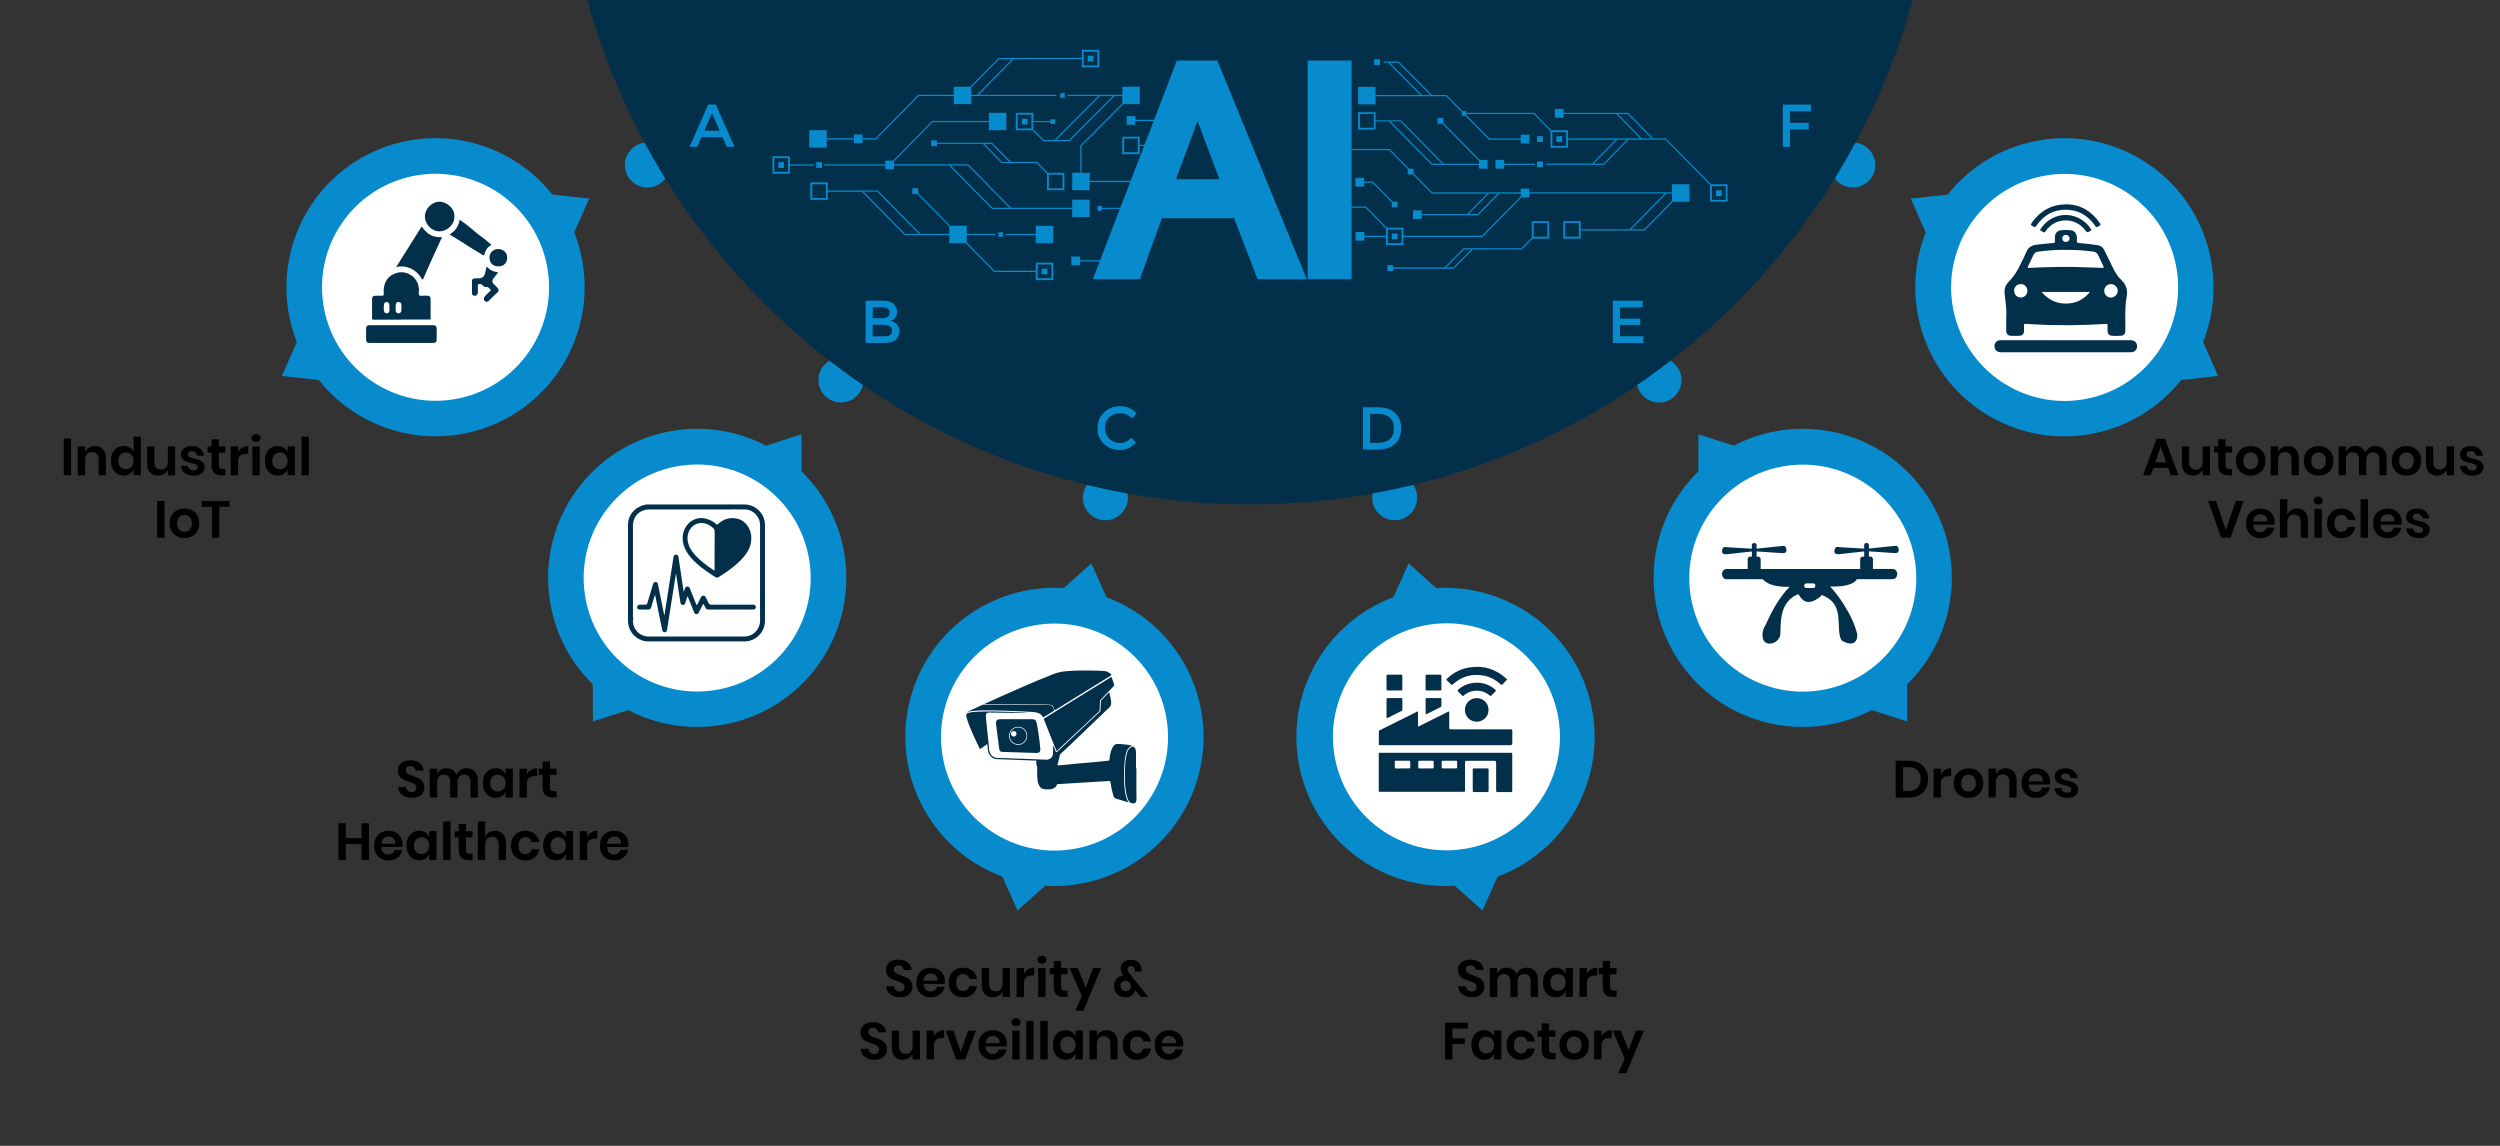 <svg xmlns="http://www.w3.org/2000/svg" id="Slide_33" viewBox="0 0 720 330"><rect x="0" y="0" width="720" height="330" fill="#333333" stroke="none"/><defs><style>.cls-1{fill:#fff;}.cls-2{fill-rule:evenodd;}.cls-2,.cls-3{fill:#022f4a;}.cls-4{fill:#078bcc;}</style></defs><g id="Big_letters"><path class="cls-4" d="m616.03,45.55c-18.68-10.79-42.09-5.94-55.1,10.49h0s-10.63,1.15-10.63,1.15l4.31,9.78h0c-7.72,19.46-.21,42.17,18.47,52.95,18.68,10.79,42.09,5.94,55.1-10.49h0s10.63-1.15,10.63-1.15l-4.31-9.78h0c7.72-19.46.21-42.17-18.47-52.95Z"></path><path class="cls-4" d="m553.93,141.19c-12.68-17.45-36.04-22.54-54.6-12.83h0s-10.18-3.27-10.18-3.27l-.04,10.69h0c-14.97,14.64-17.35,38.43-4.67,55.89,12.68,17.45,36.04,22.54,54.6,12.83h0s10.18,3.27,10.18,3.27l.04-10.69h0c14.97-14.64,17.35-38.43,4.67-55.89Z"></path><path class="cls-4" d="m458.31,203.31c-4.48-21.1-23.76-35.25-44.66-33.93h0s-7.97-7.13-7.97-7.13l-4.38,9.75h0c-19.64,7.29-31.48,28.06-27,49.16,4.48,21.1,23.76,35.25,44.66,33.93h0s7.97,7.13,7.97,7.13l4.38-9.75h0c19.64-7.29,31.48-28.06,27-49.16Z"></path><path class="cls-4" d="m345.68,221.16c4.48-21.1-7.36-41.87-27-49.16h0s-4.38-9.75-4.38-9.75l-7.97,7.12h0c-20.9-1.32-40.18,12.83-44.66,33.93-4.48,21.1,7.36,41.87,27,49.16h0s4.38,9.75,4.38,9.75l7.97-7.12h0c20.9,1.32,40.18-12.83,44.66-33.93Z"></path><path class="cls-4" d="m235.54,191.66c12.68-17.45,10.3-41.24-4.67-55.89h0s-.04-10.68-.04-10.68l-10.18,3.27h0c-18.56-9.71-41.92-4.61-54.6,12.84-12.68,17.45-10.3,41.24,4.67,55.89h0s.04,10.68.04,10.68l10.18-3.27h0c18.56,9.71,41.92,4.61,54.6-12.84Z"></path><path class="cls-4" d="m146.91,119.91c18.68-10.78,26.19-33.49,18.47-52.96h0s4.31-9.77,4.31-9.77l-10.63-1.16h0c-13-16.41-36.42-21.26-55.1-10.48-18.68,10.79-26.19,33.49-18.47,52.96h0s-4.31,9.77-4.31,9.77l10.63,1.16h0c13,16.41,36.42,21.26,55.1,10.48Z"></path><circle class="cls-1" cx="594.61" cy="82.73" r="32.69" transform="translate(-5.72 85.6) rotate(-8.19)"></circle><circle class="cls-1" cx="519.2" cy="166.45" r="32.69" transform="translate(-18.42 75.71) rotate(-8.19)"></circle><circle class="cls-1" cx="416.56" cy="212.24" r="32.69" transform="translate(-39.52 109.51) rotate(-14.31)"></circle><circle class="cls-1" cx="303.69" cy="212.29" r="32.69" transform="translate(-28.55 48.25) rotate(-8.68)"></circle><circle class="cls-1" cx="200.8" cy="166.45" r="32.69" transform="translate(-21.68 30.32) rotate(-8.19)"></circle><circle class="cls-1" cx="125.44" cy="82.73" r="32.69" transform="translate(-10.51 18.72) rotate(-8.19)"></circle><path class="cls-4" d="m236.96,105.64c2.1-2.89,6.15-3.53,9.04-1.43,2.89,2.1,3.53,6.15,1.43,9.04-2.1,2.89-6.15,3.53-9.04,1.43-2.89-2.1-3.53-6.15-1.43-9.04Z"></path><circle class="cls-4" cx="318.33" cy="143.35" r="6.48" transform="translate(111.99 424.96) rotate(-78.01)"></circle><circle class="cls-4" cx="186.43" cy="47.52" r="6.48" transform="translate(79.19 207.25) rotate(-70.42)"></circle><path class="cls-4" d="m395.34,144.69c-.74-3.5,1.49-6.94,4.99-7.68,3.5-.74,6.94,1.49,7.68,4.99.74,3.5-1.49,6.94-4.99,7.68-3.5.74-6.94-1.49-7.68-4.99Z"></path><path class="cls-4" d="m472.57,113.26c-2.1-2.89-1.46-6.94,1.43-9.04,2.89-2.1,6.94-1.46,9.04,1.43,2.1,2.89,1.46,6.94-1.43,9.04-2.89,2.1-6.94,1.46-9.04-1.43Z"></path><circle class="cls-4" cx="533.57" cy="47.52" r="6.48" transform="translate(407.55 568.16) rotate(-81.48)"></circle><path class="cls-3" d="m169.14,0c23.07,83.75,99.78,145.26,190.86,145.26S527.79,83.75,550.86,0H169.14Z"></path><path class="cls-4" d="m227.48,47.34v-2.33h-5.02v5.02h5.02v-2.33h6.86v-.35h-6.86Zm-.53,2.15h-3.95v-3.96h3.95v3.96Z"></path><rect class="cls-4" x="224.14" y="46.69" width="1.66" height="1.66"></rect><path class="cls-4" d="m311.56,16.69h-23.95s-.05.05-.05.05l-8.12,8.24h-4.74v2.33h-10.25l-12.32,12.51h-3.69v-1.08h-2.51v1.08h-7.84v-2.33h-5.02v5.02h5.02v-2.33h7.84v1.08h2.51v-1.08h3.84l12.32-12.51h10.11v2.33h5.02v-2.33h24.46v-.35h-22.34l10.13-10.28h19.6v2.33h5.02v-5.02h-5.02v2.33Zm-23.8.35h3.71l-10.13,10.28h-1.62v-2.12l8.04-8.16Zm24.33-2.15h3.96s0,3.96,0,3.96h-3.96v-3.96Z"></path><rect class="cls-4" x="313.24" y="16.03" width="1.66" height="1.66"></rect><path class="cls-4" d="m284.79,32.5v2.33h-16.34l-11.25,11.42h-2.23v1.09h-17.6v.35h17.6v1.07s2.51,0,2.51,0v-1.07h15.87s12.32,12.5,12.32,12.5h23.12s0,2.33,0,2.33h5.02v-5.02h-5.02v2.33h-17.6l-12.32-12.51h-21.39v-.87l11.11-11.28h16.2v2.33s5.02,0,5.02,0v-5.02h-5.02Zm-10.95,15.18h4.88l11.98,12.16h-4.88l-11.98-12.16Z"></path><rect class="cls-4" x="305.34" y="26.83" width="1.32" height="1.32"></rect><path class="cls-4" d="m326.98,35.94v-1.08h10.27c0-.12.01-.23.02-.35h-10.29v-1.08h-2.51v2.51h2.51Z"></path><path class="cls-4" d="m298.64,46.61l-7.45.02-5.46-5.54h-15.89v-.66h-1.66v1.66h1.66s0-.65,0-.65h13.17s5.46,5.55,5.46,5.55l10.02-.02,3.04,3.04v4.77h5.02v-5.02h-4.77l-3.14-3.14Zm3.42,3.68h3.95v3.95h-3.95v-3.95Zm-11.37-3.65h-2.08l-5.11-5.19h2.08s5.11,5.19,5.11,5.19Z"></path><path class="cls-4" d="m238.41,52.53h-5.02v5.02h5.02v-2.33h9.82s12.32,12.5,12.32,12.5h12.85v2.33h4.74l8.17,8.29h12s0,2.33,0,2.33h5.02v-5.02h-5.02v2.33h-11.85s-8.04-8.16-8.04-8.16v-2.12h8.29s0-.35,0-.35h-8.29v-2.33h-4.73l-9.27-9.4v-1.42h-1.66v1.66h1.39l9.24,9.38v2.12h-8.27s-12.32-12.51-12.32-12.51h-14.4s0-2.33,0-2.33Zm60.43,23.66h3.96v3.96h-3.96v-3.96Zm-50.12-20.98h3.95l11.98,12.16h-3.95s-11.98-12.16-11.98-12.16Zm-10.84,1.81h-3.95v-3.96h3.95v3.96Z"></path><rect class="cls-4" x="235.07" y="46.69" width="1.66" height="1.66"></rect><rect class="cls-4" x="294.28" y="34.19" width="1.66" height="1.66"></rect><path class="cls-4" d="m297.33,37.52l3.14,3.14h7.59s12.93-13,12.93-13h2.23v2.11l-12.09,12.16v7.82s-2.33,0-2.33,0v5.02h5.02v-2.33h17.19l-7.29,7.4h-6.34v-.49h-1.32v1.32s1.32,0,1.32,0v-.49h6.49l7.64-7.75h5.31c.03-.12.05-.23.08-.35h-23.07v-2.33h-2.33v-7.68s12.01-12.08,12.01-12.08h4.74v-5.02h-5.02v2.33s-15.71,0-15.71,0v.35h8.78s-12.58,12.65-12.58,12.65h-3.09s-3.04-3.04-3.04-3.04v-2.08h4.95v.49h1.33v-1.32s-1.33,0-1.33,0v.49h-4.95v-2.35h-5.02v5.02s4.77,0,4.77,0Zm19.45-9.86h3.71l-12.58,12.64h-3.71s12.58-12.64,12.58-12.64Zm-23.69,5.37h3.95v3.96h-3.95v-3.96Z"></path><path class="cls-4" d="m328.23,44.39v-2.33h9.23c.03-.12.06-.23.09-.35h-9.32v-2.33h-5.02v5.02h5.02Zm-4.49-4.49h3.96v3.96h-3.96v-3.96Z"></path><rect class="cls-4" x="299.99" y="77.34" width="1.66" height="1.66"></rect><rect class="cls-4" x="287.55" y="66.88" width="1.32" height="1.33"></rect><polygon class="cls-4" points="303.31 65.04 303.31 70.05 298.29 70.05 298.29 67.72 289.71 67.72 289.71 67.37 298.29 67.37 298.29 65.04 303.31 65.04"></polygon><path class="cls-4" d="m322.51,74.96h-11.46s0-1.07,0-1.07h-2.51v2.51h2.51v-1.08h11.46c0-.12,0-.24,0-.36Z"></path><polygon class="cls-4" points="430.7 46.06 430.7 48.57 433.21 48.57 433.21 47.49 442 47.49 442 47.14 433.21 47.14 433.21 46.06 430.7 46.06"></polygon><rect class="cls-4" x="400.84" y="67.24" width="1.66" height="1.66"></rect><path class="cls-4" d="m441.4,68.71h4.77v-5.02h-5.02v4.77l-3.04,3.04-16.63-.02-5.46,5.54h-14.8s0-.64,0-.64h-1.66s0,1.66,0,1.66h1.66v-.65h17.44s.07-.01.07-.01l5.46-5.54,14.06.02,3.14-3.14Zm.28-4.49h3.95v3.95h-3.95v-3.95Zm-23.08,12.8h-2.08s5.11-5.19,5.11-5.19h2.08l-5.11,5.19Z"></path><path class="cls-4" d="m391.15,25.04v5.02h5.02v-2.33h20.31l4.47,4.53v1.07h1.06l6.8,6.9h9.15v1.08h2.51v-2.51h-2.51v1.08h-9l-6.68-6.78v-.26h19.44l4.84,4.91v4.79h5.02v-2.32h13.69l-6.74,6.9h-13.28s0,.36,0,.36h16.62s.07,0,.07,0l7.08-7.25h10.65l12.85,13.08v4.77h5.02v-5.02h-4.77l-13.03-13.19h-3.6l-7.22-7.39h-18.6v-1.08h-2.51v2.51h2.51v-1.08s15.18,0,15.18,0l6.88,7.03h-20.81v-2.34h-4.75l-4.97-5.04h-19.59v-.49h-1.08l-4.57-4.64h-4.17l-9.56-9.63h-4.42v.35h1.35l9.21,9.28h-12.88v-2.33h-5.02Zm101.9,28.56h3.95v3.96h-3.95v-3.96Zm-27.06-20.75h2.78s6.88,7.03,6.88,7.03h-2.78l-6.87-7.03Zm2.54,7.38l-6.74,6.9h-2.78s6.74-6.9,6.74-6.9h2.78Zm-21.45-2.16h3.96v3.96h-3.96v-3.96Zm-46.76-19.98h2.43l9.21,9.28h-2.43l-9.21-9.28Z"></path><rect class="cls-4" x="442.68" y="46.49" width="1.66" height="1.66"></rect><rect class="cls-4" x="442.68" y="39.23" width="1.66" height="1.66"></rect><rect class="cls-4" x="395.76" y="17.09" width="1.66" height="1.66"></rect><path class="cls-4" d="m391.15,32.3v5.02h5.02v-2.33h3.85l12.32,12.51h13.58v1.08h2.51v-2.51h-2.24l-10.52-10.68v-1.4h-1.66v1.66h1.42l10.5,10.66v.85h-10.16l-12.32-12.51h-7.27v-2.33h-5.02Zm12.14,2.68l11.98,12.16h-2.78l-11.98-12.16h2.78Zm-7.65,1.8h-3.95v-3.96h3.95v3.96Z"></path><polygon class="cls-4" points="392.86 51.21 392.86 52.29 395.4 52.29 401.09 58.06 402.5 58.06 402.5 59.72 400.84 59.72 400.84 58.31 395.25 52.64 392.86 52.64 392.86 53.72 390.35 53.72 390.35 51.21 392.86 51.21"></polygon><rect class="cls-4" x="448.24" y="39.22" width="1.66" height="1.66"></rect><rect class="cls-4" x="494.2" y="54.81" width="1.66" height="1.66"></rect><path class="cls-4" d="m384.4,59.83h8.87l5.89,5.98v2.09h-6.25v-1.08h-2.51v2.5h2.51s0-1.07,0-1.07h6.25v2.33h5.02v-2.33h22.76l11.26-11.42h2.27v-2.51s-2.51,0-2.51,0v1.08h-25.46l-5.41-5.49v-1.32h-1.3l-5.61-5.7h-15.85v.35h15.7l5.41,5.49v1.52h1.49l5.42,5.5h15.97l-5.81,5.9h-13.07v-1.08h-2.51v2.51h2.51v-1.08h16.25l6.16-6.25h6.11v.82l-11.16,11.33h-22.62v-2.33h-4.77l-5.99-6.08h-9.01v-.65h-1.66v1.66h1.66v-.65Zm41.14,1.81h-2.55l5.81-5.9h2.55l-5.81,5.9Zm-25.85,4.45h3.96v3.96h-3.96v-3.96Z"></path><path class="cls-4" d="m486.57,53.06h-5.02v2.33h-41.67v.35h39.55l-10.13,10.28h-14.06v-2.33h-5.02v5.02h5.02v-2.33h18.42l.05-.05,8.12-8.24h4.74v-5.02Zm-31.86,15.11h-3.95s0-3.96,0-3.96h3.95v3.96Zm26.84-10.31l-8.04,8.16h-3.71l10.13-10.28h1.62v2.12Z"></path><g id="AI"><rect class="cls-4" x="376.61" y="17.43" width="12.65" height="62.99"></rect><path class="cls-4" d="m350.6,17.43h-11.66l-24.2,62.99h13.52l6.37-17.58h20.79l6.76,17.58h14.18l-25.77-62.99Zm-11.91,34.18s5.85-15.71,6.19-16.76c.46,1.28,6.3,16.76,6.3,16.76h-12.49Z"></path></g><path class="cls-4" d="m202.01,39.53l-1.22,2.77h-2.2l5.37-12.19h2.2l5.37,12.19h-2.2l-1.22-2.77h-6.1Zm5.26-1.9l-2.21-5.02-2.21,5.02h4.43Z"></path><path class="cls-4" d="m515.51,32.04v3.35h5.4v1.9h-5.4v5.02h-2.06v-12.19h8.12l-.02,1.92h-6.05Z"></path><path class="cls-4" d="m473.06,86.59v1.94h-6.5v3.22h5.84v1.83h-5.84v3.26h6.71v1.94h-8.77v-12.19h8.56Z"></path><path class="cls-4" d="m254.63,98.77h-5.33v-12.19h4.74c.83,0,1.54.1,2.14.3.6.2,1.04.46,1.33.8.56.63.84,1.34.84,2.13,0,.95-.3,1.66-.91,2.13-.22.16-.37.26-.45.31-.08.04-.23.11-.44.2.75.16,1.36.5,1.8,1.02.45.52.67,1.16.67,1.93,0,.85-.29,1.6-.87,2.25-.69.76-1.86,1.13-3.52,1.13Zm-3.28-7.13h2.62c1.49,0,2.23-.51,2.23-1.52,0-.58-.18-1-.54-1.25-.36-.26-.92-.38-1.67-.38h-2.63v3.16Zm0,5.23h3.22c.76,0,1.33-.12,1.73-.36.4-.24.6-.69.6-1.35,0-1.08-.87-1.62-2.6-1.62h-2.96v3.33Z"></path><path class="cls-4" d="m322.43,127.6c.71,0,1.32-.12,1.83-.36.51-.24,1.05-.62,1.6-1.14l1.32,1.36c-1.29,1.43-2.86,2.14-4.7,2.14s-3.37-.59-4.58-1.78c-1.21-1.19-1.82-2.68-1.82-4.5s.62-3.32,1.86-4.53c1.24-1.21,2.8-1.81,4.69-1.81s3.47.7,4.73,2.09l-1.31,1.43c-.58-.56-1.13-.95-1.65-1.17-.52-.22-1.12-.33-1.82-.33-1.23,0-2.27.4-3.1,1.19-.84.8-1.25,1.81-1.25,3.05s.42,2.27,1.25,3.1c.83.83,1.82,1.25,2.95,1.25Z"></path><path class="cls-4" d="m401.75,118.88c1.17,1.06,1.76,2.54,1.76,4.44s-.57,3.39-1.71,4.5c-1.14,1.1-2.88,1.66-5.23,1.66h-4.04v-12.19h4.18c2.19,0,3.86.53,5.04,1.6Zm-.31,4.49c0-2.79-1.6-4.18-4.79-4.18h-2.06v8.35h2.28c1.48,0,2.61-.35,3.39-1.05s1.18-1.74,1.18-3.11Z"></path><path d="m20.48,126.28v10.59h-2.12v-10.59h2.12Z"></path><path d="m29.65,129.39c.57.63.85,1.51.85,2.66v4.83h-2.1v-4.59c0-.66-.17-1.17-.51-1.54-.34-.36-.81-.55-1.4-.55s-1.08.19-1.44.58c-.36.39-.54.95-.54,1.68v4.41h-2.12v-8.31h2.12v1.67c.22-.56.58-1,1.09-1.31.5-.31,1.09-.47,1.75-.47.96,0,1.72.32,2.29.95Z"></path><path d="m37.41,128.95c.5.33.85.77,1.07,1.33v-4.52h2.1v11.1h-2.1v-1.74c-.22.56-.58,1.01-1.07,1.34-.49.33-1.09.5-1.79.5s-1.33-.17-1.89-.51c-.56-.34-1-.83-1.31-1.48-.32-.64-.47-1.4-.47-2.27s.16-1.63.47-2.27c.31-.64.75-1.14,1.31-1.48.56-.34,1.19-.51,1.89-.51s1.3.17,1.79.5Zm-2.72,2c-.4.43-.6,1.02-.6,1.77s.2,1.34.6,1.76c.4.42.93.64,1.59.64s1.17-.22,1.58-.65c.42-.43.62-1.02.62-1.75s-.21-1.33-.62-1.76c-.42-.43-.94-.65-1.58-.65s-1.19.21-1.59.65Z"></path><path d="m50.45,128.56v8.31h-2.12v-1.68c-.22.56-.58,1-1.09,1.31-.5.32-1.09.47-1.75.47-.96,0-1.73-.31-2.29-.94-.57-.63-.85-1.51-.85-2.64v-4.83h2.1v4.59c0,.66.17,1.17.51,1.54s.8.55,1.38.55c.61,0,1.1-.2,1.46-.59.36-.39.54-.95.54-1.68v-4.41h2.12Z"></path><path d="m57.67,129.22c.61.51.99,1.19,1.14,2.04h-1.98c-.08-.4-.26-.72-.54-.96-.28-.24-.65-.36-1.1-.36-.36,0-.64.09-.84.26s-.3.4-.3.69c0,.23.08.42.24.55.16.14.36.25.6.33.24.08.58.18,1.04.29.63.14,1.14.29,1.54.44.39.16.73.4,1.02.74.29.33.43.79.43,1.36,0,.71-.28,1.29-.83,1.72-.56.44-1.3.66-2.24.66-1.08,0-1.94-.24-2.59-.73-.65-.48-1.04-1.18-1.19-2.08h2.02c.05.41.23.73.54.97.31.23.71.35,1.21.35.36,0,.64-.09.83-.26s.29-.4.29-.68c0-.24-.08-.43-.25-.58s-.37-.26-.62-.34-.59-.17-1.04-.29c-.62-.14-1.12-.28-1.51-.43-.39-.14-.72-.38-.99-.7s-.41-.76-.41-1.32c0-.72.27-1.3.82-1.75s1.31-.67,2.28-.67,1.82.25,2.43.76Z"></path><path d="m64.93,135.05v1.82h-1.11c-.93,0-1.64-.23-2.14-.67-.49-.45-.74-1.2-.74-2.25v-3.6h-1.16v-1.79h1.16v-2.05h2.11v2.05h1.86v1.79h-1.86v3.63c0,.4.08.68.24.84.16.16.43.24.81.24h.82Z"></path><path d="m69.79,128.9c.51-.3,1.08-.46,1.71-.46v2.27h-.62c-1.55,0-2.32.72-2.32,2.16v4h-2.12v-8.31h2.12v1.59c.31-.53.72-.95,1.23-1.25Z"></path><path d="m72.79,125.34c.24-.21.55-.32.94-.32s.71.11.95.32c.24.21.36.49.36.83s-.12.6-.36.82c-.24.22-.56.32-.95.32s-.71-.11-.94-.32c-.24-.21-.36-.49-.36-.82s.12-.62.36-.83Zm2,3.22v8.31h-2.12v-8.31h2.12Z"></path><path d="m81.76,128.95c.5.33.85.77,1.06,1.33v-1.73h2.1v8.31h-2.1v-1.74c-.21.56-.56,1.01-1.06,1.34-.5.33-1.1.5-1.8.5s-1.33-.17-1.89-.51c-.56-.34-1-.83-1.31-1.48-.32-.64-.47-1.4-.47-2.27s.16-1.63.47-2.27c.31-.64.75-1.14,1.31-1.48.56-.34,1.19-.51,1.89-.51s1.3.17,1.8.5Zm-2.73,2c-.4.43-.6,1.02-.6,1.77s.2,1.34.6,1.76c.4.42.93.64,1.59.64s1.17-.22,1.58-.65c.42-.43.62-1.02.62-1.75s-.21-1.33-.62-1.76c-.42-.43-.94-.65-1.58-.65s-1.19.21-1.59.65Z"></path><path d="m88.96,125.77v11.1h-2.12v-11.1h2.12Z"></path><path d="m47.37,144.28v10.59h-2.12v-10.59h2.12Z"></path><path d="m55.31,146.97c.65.34,1.15.83,1.52,1.48s.56,1.4.56,2.27-.19,1.62-.56,2.26c-.37.64-.88,1.13-1.52,1.48-.65.35-1.37.52-2.18.52s-1.54-.17-2.18-.52c-.65-.34-1.15-.84-1.52-1.48-.37-.64-.56-1.39-.56-2.26s.19-1.63.56-2.27c.37-.64.88-1.14,1.52-1.48s1.37-.51,2.18-.51,1.54.17,2.18.51Zm-3.68,1.94c-.41.42-.61,1.02-.61,1.81s.2,1.39.61,1.81.91.62,1.5.62,1.09-.21,1.5-.62.62-1.02.62-1.81-.21-1.39-.62-1.81-.91-.62-1.5-.62-1.09.21-1.5.62Z"></path><path d="m66.09,144.28v1.68h-2.93v8.91h-2.11v-8.91h-2.91v-1.68h7.95Z"></path><path d="m624.42,134.74h-4.25l-.75,2.13h-2.23l3.9-10.47h2.42l3.88,10.47h-2.23l-.74-2.13Zm-.57-1.61l-1.56-4.47-1.56,4.47h3.12Z"></path><path d="m636.48,128.56v8.31h-2.12v-1.68c-.22.56-.58,1-1.09,1.31-.5.32-1.09.47-1.75.47-.96,0-1.73-.31-2.29-.94-.57-.63-.86-1.51-.86-2.64v-4.83h2.1v4.59c0,.66.17,1.17.51,1.54s.8.55,1.38.55c.61,0,1.09-.2,1.46-.59.36-.39.54-.95.54-1.68v-4.41h2.12Z"></path><path d="m642.84,135.05v1.82h-1.11c-.93,0-1.64-.23-2.14-.67-.49-.45-.74-1.2-.74-2.25v-3.6h-1.16v-1.79h1.16v-2.05h2.12v2.05h1.86v1.79h-1.86v3.63c0,.4.08.68.24.84.16.16.43.24.81.24h.83Z"></path><path d="m650.38,128.97c.65.34,1.15.83,1.52,1.48s.56,1.4.56,2.27-.19,1.62-.56,2.26c-.37.64-.88,1.13-1.52,1.48-.64.35-1.37.52-2.18.52s-1.54-.17-2.18-.52c-.65-.34-1.15-.84-1.52-1.48-.37-.64-.56-1.39-.56-2.26s.19-1.63.56-2.27c.37-.64.88-1.14,1.52-1.48.64-.34,1.37-.51,2.18-.51s1.54.17,2.18.51Zm-3.68,1.94c-.41.42-.61,1.02-.61,1.81s.2,1.39.61,1.81.91.62,1.5.62,1.09-.21,1.5-.62.62-1.02.62-1.81-.21-1.39-.62-1.81-.91-.62-1.5-.62-1.09.21-1.5.62Z"></path><path d="m661.2,129.39c.57.63.86,1.51.86,2.66v4.83h-2.1v-4.59c0-.66-.17-1.17-.51-1.54-.34-.36-.8-.55-1.39-.55s-1.08.19-1.44.58c-.36.39-.54.95-.54,1.68v4.41h-2.12v-8.31h2.12v1.67c.22-.56.58-1,1.09-1.31.5-.31,1.09-.47,1.75-.47.96,0,1.72.32,2.29.95Z"></path><path d="m669.94,128.97c.65.34,1.15.83,1.52,1.48s.56,1.4.56,2.27-.19,1.62-.56,2.26c-.37.64-.88,1.13-1.52,1.48-.64.35-1.37.52-2.18.52s-1.54-.17-2.18-.52c-.65-.34-1.15-.84-1.52-1.48-.37-.64-.56-1.39-.56-2.26s.19-1.63.56-2.27c.37-.64.88-1.14,1.52-1.48.64-.34,1.37-.51,2.18-.51s1.54.17,2.18.51Zm-3.68,1.94c-.41.42-.61,1.02-.61,1.81s.2,1.39.61,1.81.91.62,1.5.62,1.09-.21,1.5-.62.62-1.02.62-1.81-.21-1.39-.62-1.81-.91-.62-1.5-.62-1.09.21-1.5.62Z"></path><path d="m686.48,129.38c.58.63.88,1.51.88,2.66v4.83h-2.1v-4.59c0-.64-.16-1.13-.49-1.48-.32-.35-.77-.52-1.34-.52s-1.06.18-1.41.55c-.35.37-.53.91-.53,1.62v4.41h-2.1v-4.59c0-.64-.16-1.13-.49-1.48-.33-.35-.77-.52-1.34-.52s-1.06.18-1.41.55-.52.91-.52,1.62v4.41h-2.12v-8.31h2.12v1.58c.22-.54.57-.96,1.04-1.25s1.03-.44,1.66-.44c.67,0,1.25.16,1.75.48s.87.78,1.12,1.38c.26-.57.65-1.02,1.16-1.36.51-.33,1.09-.5,1.73-.5,1.01,0,1.81.31,2.39.94Z"></path><path d="m695.24,128.97c.64.34,1.15.83,1.52,1.48s.55,1.4.55,2.27-.18,1.62-.55,2.26c-.37.64-.88,1.13-1.52,1.48-.65.35-1.37.52-2.18.52s-1.54-.17-2.18-.52c-.64-.34-1.15-.84-1.52-1.48-.37-.64-.55-1.39-.55-2.26s.18-1.63.55-2.27.88-1.14,1.52-1.48c.65-.34,1.37-.51,2.18-.51s1.54.17,2.18.51Zm-3.68,1.94c-.41.42-.62,1.02-.62,1.81s.21,1.39.62,1.81.91.62,1.5.62,1.09-.21,1.5-.62.62-1.02.62-1.81-.21-1.39-.62-1.81-.91-.62-1.5-.62-1.09.21-1.5.62Z"></path><path d="m706.77,128.56v8.31h-2.12v-1.68c-.22.56-.58,1-1.09,1.31-.5.32-1.09.47-1.75.47-.96,0-1.73-.31-2.29-.94-.57-.63-.86-1.51-.86-2.64v-4.83h2.1v4.59c0,.66.17,1.17.51,1.54s.8.55,1.38.55c.61,0,1.09-.2,1.46-.59.36-.39.54-.95.54-1.68v-4.41h2.12Z"></path><path d="m713.99,129.22c.61.51.99,1.19,1.14,2.04h-1.98c-.08-.4-.26-.72-.54-.96-.28-.24-.65-.36-1.1-.36-.36,0-.64.09-.84.26s-.3.4-.3.69c0,.23.08.42.24.55.16.14.36.25.6.33.24.08.58.18,1.04.29.63.14,1.14.29,1.54.44.39.16.73.4,1.02.74s.43.79.43,1.36c0,.71-.28,1.29-.83,1.72-.55.44-1.3.66-2.24.66-1.08,0-1.95-.24-2.59-.73-.65-.48-1.04-1.18-1.19-2.08h2.03c.05.41.23.73.54.97.31.23.71.35,1.21.35.36,0,.63-.09.83-.26.19-.17.29-.4.29-.68,0-.24-.08-.43-.25-.58s-.37-.26-.62-.34-.59-.17-1.04-.29c-.62-.14-1.12-.28-1.51-.43-.38-.14-.71-.38-.99-.7-.27-.32-.41-.76-.41-1.32,0-.72.28-1.3.83-1.75s1.31-.67,2.28-.67,1.82.25,2.43.76Z"></path><path d="m638.21,144.28l2.83,8.38,2.85-8.38h2.27l-3.75,10.59h-2.71l-3.75-10.59h2.26Z"></path><path d="m655.04,151.12h-6.09c.03.74.23,1.29.6,1.63.37.35.83.53,1.38.53.49,0,.9-.12,1.22-.36.32-.24.53-.56.62-.97h2.24c-.11.58-.34,1.1-.71,1.56s-.82.82-1.39,1.08-1.19.39-1.88.39c-.81,0-1.53-.17-2.16-.52-.63-.34-1.12-.84-1.47-1.48-.35-.64-.52-1.39-.52-2.26s.17-1.63.52-2.27c.35-.64.84-1.14,1.47-1.48.63-.34,1.35-.51,2.16-.51s1.54.17,2.15.51c.61.34,1.09.81,1.42,1.4.33.6.5,1.27.5,2.03,0,.21-.02.45-.07.72Zm-2.59-2.48c-.38-.35-.86-.52-1.42-.52s-1.05.17-1.44.52c-.39.35-.61.87-.65,1.54h4.04c.03-.68-.15-1.19-.53-1.54Z"></path><path d="m663.86,147.39c.57.63.86,1.51.86,2.66v4.83h-2.1v-4.59c0-.66-.17-1.17-.51-1.54-.34-.36-.8-.55-1.39-.55s-1.08.19-1.44.58c-.36.39-.54.95-.54,1.68v4.41h-2.12v-11.1h2.12v4.46c.22-.56.58-1,1.09-1.31.5-.31,1.09-.47,1.75-.47.96,0,1.72.32,2.29.95Z"></path><path d="m666.69,143.34c.24-.21.55-.32.95-.32s.71.11.95.32c.24.21.36.49.36.83s-.12.6-.36.82c-.24.22-.56.32-.95.32s-.71-.11-.95-.32c-.24-.21-.36-.49-.36-.82s.12-.62.36-.83Zm2,3.22v8.31h-2.12v-8.31h2.12Z"></path><path d="m677.02,147.33c.71.58,1.16,1.37,1.34,2.37h-2.24c-.09-.44-.29-.79-.61-1.04-.32-.25-.73-.38-1.22-.38-.56,0-1.03.21-1.4.62s-.56,1.02-.56,1.82.19,1.41.56,1.82.84.62,1.4.62c.49,0,.9-.13,1.22-.38.32-.25.52-.6.61-1.04h2.24c-.18,1-.63,1.79-1.34,2.37-.71.58-1.61.87-2.68.87-.81,0-1.53-.17-2.16-.52-.63-.34-1.12-.84-1.47-1.48-.35-.64-.52-1.39-.52-2.26s.17-1.63.52-2.27c.35-.64.84-1.14,1.47-1.48.63-.34,1.35-.51,2.16-.51,1.07,0,1.96.29,2.68.87Z"></path><path d="m681.98,143.77v11.1h-2.12v-11.1h2.12Z"></path><path d="m691.64,151.12h-6.09c.03.74.23,1.29.6,1.63.37.35.83.53,1.38.53.49,0,.9-.12,1.22-.36.32-.24.53-.56.62-.97h2.24c-.11.58-.34,1.1-.71,1.56s-.82.82-1.39,1.08-1.19.39-1.88.39c-.81,0-1.53-.17-2.16-.52-.63-.34-1.12-.84-1.47-1.48-.35-.64-.52-1.39-.52-2.26s.17-1.63.52-2.27c.35-.64.84-1.14,1.47-1.48.63-.34,1.35-.51,2.16-.51s1.54.17,2.15.51c.61.34,1.09.81,1.42,1.4.33.6.5,1.27.5,2.03,0,.21-.02.45-.07.72Zm-2.59-2.48c-.38-.35-.86-.52-1.42-.52s-1.05.17-1.44.52c-.39.35-.61.87-.65,1.54h4.04c.03-.68-.15-1.19-.53-1.54Z"></path><path d="m698.51,147.22c.61.51.99,1.19,1.14,2.04h-1.98c-.08-.4-.26-.72-.54-.96-.28-.24-.65-.36-1.1-.36-.36,0-.64.09-.84.26s-.3.4-.3.69c0,.23.08.42.24.55.16.14.36.25.6.33.24.08.58.18,1.04.29.63.14,1.14.29,1.54.44.39.16.73.4,1.02.74s.43.79.43,1.36c0,.71-.28,1.29-.83,1.72-.55.44-1.3.66-2.24.66-1.08,0-1.95-.24-2.59-.73-.65-.48-1.04-1.18-1.19-2.08h2.03c.05.41.23.73.54.97.31.23.71.35,1.21.35.36,0,.63-.09.83-.26.19-.17.29-.4.29-.68,0-.24-.08-.43-.25-.58s-.37-.26-.62-.34-.59-.17-1.04-.29c-.62-.14-1.12-.28-1.51-.43-.38-.14-.71-.38-.99-.7-.27-.32-.41-.76-.41-1.32,0-.72.28-1.3.83-1.75s1.31-.67,2.28-.67,1.82.25,2.43.76Z"></path><path d="m121.81,228.29c-.27.46-.67.82-1.2,1.09-.53.28-1.17.41-1.94.41s-1.42-.13-2.01-.38c-.59-.26-1.06-.62-1.42-1.1s-.56-1.04-.61-1.68h2.25c.05.43.22.79.52,1.07.29.28.69.43,1.18.43.44,0,.78-.12,1.01-.35s.35-.54.35-.91c0-.33-.1-.6-.29-.82-.19-.21-.43-.39-.72-.52s-.69-.28-1.2-.45c-.66-.22-1.2-.44-1.62-.65-.42-.22-.78-.53-1.07-.94s-.44-.95-.44-1.6c0-.91.33-1.63.98-2.15.66-.52,1.52-.79,2.6-.79s2.01.27,2.68.81,1.04,1.26,1.13,2.16h-2.28c-.06-.38-.22-.69-.48-.94-.26-.25-.62-.37-1.06-.37-.39,0-.71.1-.95.31-.24.21-.36.5-.36.89,0,.31.09.57.28.77.19.21.42.37.71.5.29.13.67.28,1.16.44.68.24,1.23.46,1.66.67.43.21.79.53,1.09.95.3.42.45.97.45,1.65,0,.54-.13,1.04-.4,1.49Z"></path><path d="m136.74,222.2c.58.63.88,1.51.88,2.66v4.83h-2.1v-4.59c0-.64-.16-1.13-.49-1.48-.32-.35-.77-.52-1.34-.52s-1.06.19-1.41.56c-.35.37-.52.91-.52,1.62v4.41h-2.1v-4.59c0-.64-.16-1.13-.49-1.48-.33-.35-.77-.52-1.34-.52s-1.06.19-1.41.56c-.35.37-.52.91-.52,1.62v4.41h-2.12v-8.31h2.12v1.58c.22-.54.57-.96,1.04-1.25.47-.29,1.03-.44,1.66-.44.67,0,1.25.16,1.75.48.5.32.87.78,1.12,1.38.26-.57.65-1.02,1.16-1.36.51-.33,1.09-.5,1.73-.5,1.01,0,1.81.31,2.39.94Z"></path><path d="m144.53,221.77c.5.33.85.77,1.06,1.33v-1.73h2.1v8.31h-2.1v-1.74c-.21.56-.56,1.01-1.06,1.34-.5.33-1.1.5-1.8.5s-1.33-.17-1.89-.51c-.56-.34-1-.83-1.31-1.48-.32-.65-.47-1.4-.47-2.27s.16-1.63.47-2.27c.31-.64.75-1.14,1.31-1.48.56-.34,1.19-.51,1.89-.51s1.3.17,1.8.5Zm-2.73,2c-.4.43-.6,1.02-.6,1.77s.2,1.34.6,1.76c.4.43.93.64,1.59.64s1.17-.22,1.58-.65c.42-.43.62-1.02.62-1.75s-.21-1.33-.62-1.76-.94-.65-1.58-.65-1.19.21-1.59.65Z"></path><path d="m152.96,221.72c.51-.3,1.08-.46,1.71-.46v2.27h-.62c-1.55,0-2.32.72-2.32,2.16v4h-2.12v-8.31h2.12v1.59c.31-.53.72-.95,1.23-1.25Z"></path><path d="m160.28,227.88v1.81h-1.11c-.93,0-1.64-.23-2.14-.67-.49-.45-.74-1.2-.74-2.25v-3.6h-1.16v-1.79h1.16v-2.06h2.11v2.06h1.86v1.79h-1.86v3.63c0,.4.08.68.24.84.16.16.43.24.81.24h.82Z"></path><path d="m106.26,237.1v10.59h-2.13v-4.6h-4.53v4.6h-2.12v-10.59h2.12v4.29h4.53v-4.29h2.13Z"></path><path d="m115.92,243.94h-6.09c.03.74.23,1.29.6,1.63.37.35.83.53,1.38.53.49,0,.9-.12,1.22-.36.32-.24.53-.56.62-.97h2.23c-.11.58-.34,1.1-.71,1.56-.36.46-.82.82-1.39,1.08-.57.26-1.19.39-1.88.39-.81,0-1.53-.17-2.16-.52-.63-.34-1.12-.84-1.47-1.48-.35-.64-.52-1.4-.52-2.26s.17-1.63.52-2.27c.35-.64.84-1.14,1.47-1.48.63-.34,1.35-.51,2.16-.51s1.54.17,2.15.51c.61.34,1.09.81,1.42,1.4.33.6.5,1.27.5,2.03,0,.21-.02.45-.07.72Zm-2.59-2.48c-.38-.35-.86-.52-1.42-.52s-1.05.18-1.44.52c-.39.35-.6.87-.65,1.54h4.04c.03-.68-.15-1.19-.53-1.54Z"></path><path d="m122.55,239.77c.5.33.85.77,1.06,1.33v-1.73h2.1v8.31h-2.1v-1.74c-.21.56-.56,1.01-1.06,1.34-.5.33-1.1.5-1.8.5s-1.33-.17-1.89-.51c-.56-.34-1-.83-1.31-1.48-.32-.65-.47-1.4-.47-2.27s.16-1.63.47-2.27c.31-.64.75-1.14,1.31-1.48.56-.34,1.19-.51,1.89-.51s1.3.17,1.8.5Zm-2.73,2c-.4.43-.6,1.02-.6,1.77s.2,1.34.6,1.76c.4.43.93.64,1.59.64s1.17-.22,1.58-.65c.42-.43.62-1.02.62-1.75s-.21-1.33-.62-1.76-.94-.65-1.58-.65-1.19.21-1.59.65Z"></path><path d="m129.75,236.59v11.1h-2.12v-11.1h2.12Z"></path><path d="m136.11,245.88v1.81h-1.11c-.93,0-1.64-.23-2.14-.67-.49-.45-.74-1.2-.74-2.25v-3.6h-1.16v-1.79h1.16v-2.06h2.11v2.06h1.86v1.79h-1.86v3.63c0,.4.08.68.24.84.16.16.43.24.81.24h.82Z"></path><path d="m144.87,240.21c.57.63.85,1.51.85,2.65v4.83h-2.1v-4.59c0-.66-.17-1.17-.51-1.54-.34-.36-.81-.55-1.4-.55s-1.08.19-1.44.58c-.36.39-.54.95-.54,1.68v4.41h-2.12v-11.1h2.12v4.46c.22-.56.58-1,1.09-1.31.5-.31,1.09-.47,1.75-.47.96,0,1.72.31,2.29.95Z"></path><path d="m154,240.15c.71.58,1.16,1.37,1.34,2.37h-2.23c-.09-.44-.29-.79-.61-1.04-.32-.26-.73-.38-1.22-.38-.56,0-1.03.21-1.4.62s-.56,1.02-.56,1.82.19,1.41.56,1.82.84.62,1.4.62c.49,0,.9-.13,1.22-.38.32-.26.52-.6.61-1.04h2.23c-.18,1-.63,1.79-1.34,2.37-.72.58-1.61.87-2.68.87-.81,0-1.53-.17-2.16-.52-.63-.34-1.12-.84-1.47-1.48-.35-.64-.52-1.4-.52-2.26s.17-1.63.52-2.27c.35-.64.84-1.14,1.47-1.48.63-.34,1.35-.51,2.16-.51,1.07,0,1.96.29,2.68.87Z"></path><path d="m161.9,239.77c.5.33.85.77,1.06,1.33v-1.73h2.1v8.31h-2.1v-1.74c-.21.56-.56,1.01-1.06,1.34-.5.33-1.1.5-1.8.5s-1.33-.17-1.89-.51c-.56-.34-1-.83-1.31-1.48-.32-.65-.47-1.4-.47-2.27s.16-1.63.47-2.27c.31-.64.75-1.14,1.31-1.48.56-.34,1.19-.51,1.89-.51s1.3.17,1.8.5Zm-2.73,2c-.4.43-.6,1.02-.6,1.77s.2,1.34.6,1.76c.4.43.93.64,1.59.64s1.17-.22,1.58-.65c.42-.43.62-1.02.62-1.75s-.21-1.33-.62-1.76-.94-.65-1.58-.65-1.19.21-1.59.65Z"></path><path d="m170.33,239.72c.51-.3,1.08-.46,1.71-.46v2.27h-.62c-1.55,0-2.32.72-2.32,2.16v4h-2.12v-8.31h2.12v1.59c.31-.53.72-.95,1.23-1.25Z"></path><path d="m180.95,243.94h-6.09c.03.74.23,1.29.6,1.63.37.35.83.53,1.38.53.49,0,.9-.12,1.22-.36.32-.24.53-.56.62-.97h2.23c-.11.58-.34,1.1-.71,1.56-.36.46-.82.82-1.39,1.08-.57.26-1.19.39-1.88.39-.81,0-1.53-.17-2.16-.52-.63-.34-1.12-.84-1.47-1.48-.35-.64-.52-1.4-.52-2.26s.17-1.63.52-2.27c.35-.64.84-1.14,1.47-1.48.63-.34,1.35-.51,2.16-.51s1.54.17,2.15.51c.61.34,1.09.81,1.42,1.4.33.6.5,1.27.5,2.03,0,.21-.02.45-.07.72Zm-2.59-2.48c-.38-.35-.86-.52-1.42-.52s-1.05.18-1.44.52c-.39.35-.6.87-.65,1.54h4.04c.03-.68-.15-1.19-.53-1.54Z"></path><path d="m554.62,227.16c-.44.8-1.08,1.42-1.91,1.87-.84.44-1.83.67-2.98.67h-3.77v-10.59h3.77c1.15,0,2.14.22,2.98.65.83.44,1.47,1.05,1.91,1.85.44.79.66,1.72.66,2.78s-.22,1.98-.66,2.77Zm-2.42-.25c.62-.6.94-1.44.94-2.52s-.31-1.94-.94-2.54c-.62-.6-1.51-.9-2.65-.9h-1.47v6.85h1.47c1.14,0,2.02-.3,2.65-.9Z"></path><path d="m560.21,221.72c.51-.3,1.08-.46,1.71-.46v2.27h-.62c-1.55,0-2.32.72-2.32,2.16v4h-2.12v-8.31h2.12v1.59c.31-.53.72-.95,1.23-1.25Z"></path><path d="m569.12,221.79c.65.34,1.15.83,1.52,1.48.37.65.56,1.4.56,2.27s-.19,1.62-.56,2.26c-.37.64-.88,1.13-1.52,1.48-.64.35-1.37.52-2.18.52s-1.54-.17-2.18-.52c-.65-.34-1.15-.84-1.52-1.48-.37-.64-.56-1.4-.56-2.26s.19-1.63.56-2.27c.37-.64.88-1.14,1.52-1.48.64-.34,1.37-.51,2.18-.51s1.54.17,2.18.51Zm-3.68,1.94c-.41.42-.61,1.02-.61,1.81s.2,1.39.61,1.81c.41.42.91.62,1.5.62s1.09-.21,1.5-.62c.41-.41.62-1.02.62-1.81s-.21-1.39-.62-1.81-.91-.62-1.5-.62-1.09.21-1.5.62Z"></path><path d="m579.94,222.21c.57.63.85,1.51.85,2.65v4.83h-2.1v-4.59c0-.66-.17-1.17-.51-1.54-.34-.36-.81-.55-1.4-.55s-1.08.19-1.44.58c-.36.39-.54.95-.54,1.68v4.41h-2.12v-8.31h2.12v1.67c.22-.56.58-1,1.09-1.31s1.09-.47,1.75-.47c.96,0,1.72.31,2.29.95Z"></path><path d="m590.39,225.94h-6.09c.03.74.23,1.29.6,1.63.37.35.83.53,1.38.53.49,0,.9-.12,1.22-.36.33-.24.53-.56.62-.97h2.23c-.11.58-.34,1.1-.71,1.56-.36.46-.82.82-1.39,1.08-.57.26-1.19.39-1.88.39-.81,0-1.53-.17-2.16-.52-.63-.34-1.12-.84-1.47-1.48-.35-.64-.53-1.4-.53-2.26s.17-1.63.53-2.27c.35-.64.84-1.14,1.47-1.48s1.35-.51,2.16-.51,1.54.17,2.15.51,1.09.81,1.42,1.4c.33.6.5,1.27.5,2.03,0,.21-.03.45-.08.72Zm-2.59-2.48c-.38-.35-.86-.52-1.42-.52s-1.05.18-1.44.52c-.39.35-.6.87-.64,1.54h4.04c.03-.68-.15-1.19-.53-1.54Z"></path><path d="m597.26,222.04c.61.51.99,1.19,1.14,2.04h-1.98c-.08-.4-.26-.72-.54-.96-.28-.24-.65-.36-1.1-.36-.36,0-.64.09-.84.26s-.3.4-.3.69c0,.23.08.42.24.55.16.14.36.25.6.33.24.08.58.18,1.04.29.63.14,1.14.29,1.54.44.39.16.73.4,1.02.73.29.34.43.79.43,1.36,0,.71-.28,1.28-.83,1.72-.55.44-1.3.66-2.24.66-1.08,0-1.95-.24-2.59-.73-.65-.48-1.04-1.18-1.19-2.08h2.03c.05.41.23.73.54.97.31.23.71.35,1.21.35.36,0,.63-.09.83-.26.19-.17.29-.4.29-.68,0-.24-.08-.43-.25-.58-.17-.15-.37-.26-.62-.34s-.59-.17-1.04-.29c-.62-.14-1.12-.28-1.51-.43s-.71-.38-.99-.7c-.27-.32-.41-.76-.41-1.32,0-.72.28-1.31.83-1.76.55-.45,1.31-.67,2.28-.67s1.82.25,2.43.77Z"></path><path d="m262.37,285.71c-.27.46-.67.82-1.2,1.09-.53.28-1.17.41-1.94.41s-1.42-.13-2.01-.38c-.59-.26-1.06-.62-1.42-1.1s-.56-1.04-.61-1.68h2.25c.05.43.22.79.52,1.07.29.28.69.43,1.18.43.44,0,.78-.12,1.01-.35s.35-.54.35-.91c0-.33-.1-.6-.29-.82-.19-.21-.43-.39-.72-.52s-.69-.28-1.2-.45c-.66-.22-1.2-.44-1.62-.65-.42-.22-.78-.53-1.07-.94s-.44-.95-.44-1.6c0-.91.33-1.63.98-2.15.66-.52,1.52-.79,2.6-.79s2.01.27,2.68.81,1.04,1.26,1.13,2.16h-2.28c-.06-.38-.22-.69-.48-.94-.26-.25-.62-.37-1.06-.37-.39,0-.71.1-.95.31-.24.21-.36.5-.36.89,0,.31.09.57.28.77.19.21.42.37.71.5.29.13.67.28,1.16.44.68.24,1.23.46,1.66.67.43.21.79.53,1.09.95.3.42.45.97.45,1.65,0,.54-.13,1.04-.4,1.49Z"></path><path d="m272.08,283.37h-6.09c.03.74.23,1.29.6,1.63.37.35.83.53,1.38.53.49,0,.9-.12,1.22-.36.32-.24.53-.56.62-.97h2.23c-.11.58-.34,1.1-.71,1.56-.36.46-.82.82-1.39,1.08-.57.26-1.19.39-1.88.39-.81,0-1.53-.17-2.16-.52-.63-.34-1.12-.84-1.47-1.48-.35-.64-.52-1.4-.52-2.26s.17-1.63.52-2.27c.35-.64.84-1.14,1.47-1.48.63-.34,1.35-.51,2.16-.51s1.54.17,2.15.51c.61.34,1.09.81,1.42,1.4.33.6.5,1.27.5,2.03,0,.21-.02.45-.07.72Zm-2.59-2.48c-.38-.35-.86-.52-1.42-.52s-1.05.18-1.44.52c-.39.35-.6.87-.65,1.54h4.04c.03-.68-.15-1.19-.53-1.54Z"></path><path d="m280.06,279.57c.71.58,1.16,1.37,1.34,2.37h-2.23c-.09-.44-.29-.79-.61-1.04-.32-.26-.73-.38-1.22-.38-.56,0-1.03.21-1.4.62s-.56,1.02-.56,1.82.19,1.41.56,1.82.84.62,1.4.62c.49,0,.9-.13,1.22-.38.32-.26.52-.6.61-1.04h2.23c-.18,1-.63,1.79-1.34,2.37-.72.58-1.61.87-2.68.87-.81,0-1.53-.17-2.16-.52-.63-.34-1.12-.84-1.47-1.48-.35-.64-.52-1.4-.52-2.26s.17-1.63.52-2.27c.35-.64.84-1.14,1.47-1.48.63-.34,1.35-.51,2.16-.51,1.07,0,1.96.29,2.68.87Z"></path><path d="m290.85,278.81v8.31h-2.12v-1.68c-.22.56-.58,1-1.09,1.31s-1.09.47-1.75.47c-.96,0-1.73-.31-2.29-.94-.57-.63-.85-1.51-.85-2.64v-4.83h2.1v4.59c0,.66.17,1.17.51,1.54.34.37.8.55,1.38.55.61,0,1.1-.2,1.46-.59.36-.39.54-.95.54-1.68v-4.41h2.12Z"></path><path d="m296.12,279.14c.51-.3,1.08-.46,1.71-.46v2.27h-.62c-1.55,0-2.32.72-2.32,2.16v4h-2.12v-8.31h2.12v1.59c.31-.53.72-.95,1.23-1.25Z"></path><path d="m299.12,275.59c.24-.21.55-.32.94-.32s.71.11.95.32c.24.21.36.49.36.83s-.12.6-.36.82c-.24.22-.56.32-.95.32s-.71-.11-.94-.32c-.24-.21-.36-.49-.36-.82s.12-.62.36-.83Zm2,3.22v8.31h-2.12v-8.31h2.12Z"></path><path d="m307.47,285.3v1.81h-1.11c-.93,0-1.64-.23-2.14-.67-.49-.45-.74-1.2-.74-2.25v-3.6h-1.16v-1.79h1.16v-2.06h2.11v2.06h1.86v1.79h-1.86v3.63c0,.4.08.68.24.84.16.16.43.24.81.24h.82Z"></path><path d="m310.41,278.81l2.27,5.64,2.1-5.64h2.33l-5.08,12.27h-2.34l1.88-4.2-3.5-8.07h2.35Z"></path><path d="m328.55,287.12l-1.62-1.89c-.08.2-.15.35-.21.47-.18.46-.5.83-.94,1.11-.45.28-.98.42-1.58.42-.67,0-1.26-.14-1.76-.42-.51-.28-.89-.66-1.16-1.15s-.41-1.04-.41-1.66.12-1.15.35-1.6.56-.82.96-1.07c.41-.26.86-.39,1.36-.41l-.18-.27c-.2-.28-.35-.56-.46-.83-.11-.27-.17-.58-.17-.92,0-.43.11-.83.34-1.21s.56-.68,1-.91c.44-.23.98-.34,1.6-.34.89,0,1.58.2,2.06.6.48.4.8.92.94,1.55.1.3.15.62.15.96l-.02.28h-1.96c0-.25-.01-.42-.03-.51,0-.36-.11-.64-.3-.83s-.46-.29-.79-.29c-.31,0-.56.09-.73.27-.18.18-.27.4-.27.66,0,.23.04.43.13.6.09.17.24.38.45.63l5.38,6.78h-2.13Zm-3.28-2.06c.27-.26.41-.61.41-1.03s-.16-.81-.47-1.1-.69-.44-1.12-.44-.75.13-1.01.38c-.27.25-.4.61-.4,1.06s.15.83.44,1.1c.29.28.66.41,1.09.41s.78-.13,1.06-.4Z"></path><path d="m255.03,303.71c-.27.46-.67.82-1.2,1.09-.53.28-1.17.41-1.94.41s-1.42-.13-2.01-.38c-.59-.26-1.06-.62-1.42-1.1s-.56-1.04-.61-1.68h2.25c.05.43.22.79.52,1.07.29.28.69.43,1.18.43.44,0,.78-.12,1.01-.35s.35-.54.35-.91c0-.33-.1-.6-.29-.82-.19-.21-.43-.39-.72-.52s-.69-.28-1.2-.45c-.66-.22-1.2-.44-1.62-.65-.42-.22-.78-.53-1.07-.94s-.44-.95-.44-1.6c0-.91.33-1.63.98-2.15.66-.52,1.52-.79,2.6-.79s2.01.27,2.68.81,1.04,1.26,1.13,2.16h-2.28c-.06-.38-.22-.69-.48-.94-.26-.25-.62-.37-1.06-.37-.39,0-.71.1-.95.31-.24.21-.36.5-.36.89,0,.31.09.57.28.77.19.21.42.37.71.5.29.13.67.28,1.16.44.68.24,1.23.46,1.66.67.43.21.79.53,1.09.95.3.42.45.97.45,1.65,0,.54-.13,1.04-.4,1.49Z"></path><path d="m264.94,296.81v8.31h-2.12v-1.68c-.22.56-.58,1-1.09,1.31s-1.09.47-1.75.47c-.96,0-1.73-.31-2.29-.94-.57-.63-.85-1.51-.85-2.64v-4.83h2.1v4.59c0,.66.17,1.17.51,1.54.34.37.8.55,1.38.55.61,0,1.1-.2,1.46-.59.36-.39.54-.95.54-1.68v-4.41h2.12Z"></path><path d="m270.21,297.14c.51-.3,1.08-.46,1.71-.46v2.27h-.62c-1.55,0-2.32.72-2.32,2.16v4h-2.12v-8.31h2.12v1.59c.31-.53.72-.95,1.23-1.25Z"></path><path d="m276.7,303l2.1-6.19h2.25l-3.07,8.31h-2.58l-3.08-8.31h2.27l2.12,6.19Z"></path><path d="m289.96,301.37h-6.09c.03.74.23,1.29.6,1.63.37.35.83.53,1.38.53.49,0,.9-.12,1.22-.36.32-.24.53-.56.62-.97h2.23c-.11.58-.34,1.1-.71,1.56-.36.46-.82.82-1.39,1.08-.57.26-1.19.39-1.88.39-.81,0-1.53-.17-2.16-.52-.63-.34-1.12-.84-1.47-1.48-.35-.64-.52-1.4-.52-2.26s.17-1.63.52-2.27c.35-.64.84-1.14,1.47-1.48.63-.34,1.35-.51,2.16-.51s1.54.17,2.15.51c.61.34,1.09.81,1.42,1.4.33.6.5,1.27.5,2.03,0,.21-.02.45-.07.72Zm-2.59-2.48c-.38-.35-.86-.52-1.42-.52s-1.05.18-1.44.52c-.39.35-.6.87-.65,1.54h4.04c.03-.68-.15-1.19-.53-1.54Z"></path><path d="m291.66,293.59c.24-.21.55-.32.94-.32s.71.11.95.32c.24.21.36.49.36.83s-.12.6-.36.82c-.24.22-.56.32-.95.32s-.71-.11-.94-.32c-.24-.21-.36-.49-.36-.82s.12-.62.36-.83Zm2,3.22v8.31h-2.12v-8.31h2.12Z"></path><path d="m297.69,294.02v11.1h-2.12v-11.1h2.12Z"></path><path d="m301.72,294.02v11.1h-2.12v-11.1h2.12Z"></path><path d="m308.7,297.2c.5.33.85.77,1.06,1.33v-1.73h2.1v8.31h-2.1v-1.74c-.21.56-.56,1.01-1.06,1.34-.5.33-1.1.5-1.8.5s-1.33-.17-1.89-.51c-.56-.34-1-.83-1.31-1.48-.32-.65-.47-1.4-.47-2.27s.16-1.63.47-2.27c.31-.64.75-1.14,1.31-1.48.56-.34,1.19-.51,1.89-.51s1.3.17,1.8.5Zm-2.73,2c-.4.43-.6,1.02-.6,1.77s.2,1.34.6,1.76c.4.43.93.64,1.59.64s1.17-.22,1.58-.65c.42-.43.62-1.02.62-1.75s-.21-1.33-.62-1.76-.94-.65-1.58-.65-1.19.21-1.59.65Z"></path><path d="m321.03,297.63c.57.63.85,1.51.85,2.65v4.83h-2.1v-4.59c0-.66-.17-1.17-.51-1.54-.34-.36-.81-.55-1.4-.55s-1.08.19-1.44.58c-.36.39-.54.95-.54,1.68v4.41h-2.12v-8.31h2.12v1.67c.22-.56.58-1,1.09-1.31.5-.31,1.09-.47,1.75-.47.96,0,1.72.31,2.29.95Z"></path><path d="m330.15,297.57c.71.58,1.16,1.37,1.34,2.37h-2.23c-.09-.44-.29-.79-.61-1.04-.32-.26-.73-.38-1.22-.38-.56,0-1.03.21-1.4.62s-.56,1.02-.56,1.82.19,1.41.56,1.82.84.62,1.4.62c.49,0,.9-.13,1.22-.38.32-.26.52-.6.61-1.04h2.23c-.18,1-.63,1.79-1.34,2.37-.72.58-1.61.87-2.68.87-.81,0-1.53-.17-2.16-.52-.63-.34-1.12-.84-1.47-1.48-.35-.64-.52-1.4-.52-2.26s.17-1.63.52-2.27c.35-.64.84-1.14,1.47-1.48.63-.34,1.35-.51,2.16-.51,1.07,0,1.96.29,2.68.87Z"></path><path d="m340.74,301.37h-6.09c.03.74.23,1.29.6,1.63.37.35.83.53,1.38.53.49,0,.9-.12,1.22-.36.32-.24.53-.56.62-.97h2.23c-.11.58-.34,1.1-.71,1.56-.36.46-.82.82-1.39,1.08-.57.26-1.19.39-1.88.39-.81,0-1.53-.17-2.16-.52-.63-.34-1.12-.84-1.47-1.48-.35-.64-.52-1.4-.52-2.26s.17-1.63.52-2.27c.35-.64.84-1.14,1.47-1.48.63-.34,1.35-.51,2.16-.51s1.54.17,2.15.51c.61.34,1.09.81,1.42,1.4.33.6.5,1.27.5,2.03,0,.21-.02.45-.07.72Zm-2.59-2.48c-.38-.35-.86-.52-1.42-.52s-1.05.18-1.44.52c-.39.35-.6.87-.65,1.54h4.04c.03-.68-.15-1.19-.53-1.54Z"></path><path d="m427.11,285.71c-.27.46-.67.82-1.2,1.09-.53.28-1.17.41-1.93.41s-1.42-.13-2.01-.38c-.59-.26-1.06-.62-1.42-1.1-.35-.48-.56-1.04-.61-1.68h2.25c.05.43.22.79.52,1.07.29.28.69.43,1.18.43.44,0,.78-.12,1.01-.35.23-.23.35-.54.35-.91,0-.33-.1-.6-.29-.82-.19-.21-.43-.39-.72-.52s-.69-.28-1.2-.45c-.66-.22-1.2-.44-1.62-.65-.42-.22-.78-.53-1.07-.94s-.44-.95-.44-1.6c0-.91.33-1.63.98-2.15.66-.52,1.52-.79,2.6-.79s2.01.27,2.68.81,1.04,1.26,1.13,2.16h-2.28c-.06-.38-.22-.69-.48-.94-.26-.25-.62-.37-1.07-.37-.39,0-.71.1-.95.31-.24.21-.36.5-.36.89,0,.31.09.57.28.77.18.21.42.37.71.5.29.13.67.28,1.16.44.68.24,1.23.46,1.66.67.43.21.79.53,1.09.95s.45.97.45,1.65c0,.54-.13,1.04-.41,1.49Z"></path><path d="m442.05,279.62c.58.63.88,1.51.88,2.66v4.83h-2.1v-4.59c0-.64-.16-1.13-.49-1.48-.33-.35-.77-.52-1.34-.52s-1.06.19-1.41.56c-.35.37-.52.91-.52,1.62v4.41h-2.1v-4.59c0-.64-.16-1.13-.49-1.48-.33-.35-.77-.52-1.34-.52s-1.06.19-1.41.56c-.35.37-.53.91-.53,1.62v4.41h-2.12v-8.31h2.12v1.58c.22-.54.57-.96,1.04-1.25.47-.29,1.03-.44,1.66-.44.67,0,1.25.16,1.75.48.5.32.87.78,1.12,1.38.26-.57.65-1.02,1.16-1.36.51-.33,1.09-.5,1.73-.5,1.01,0,1.81.31,2.39.94Z"></path><path d="m449.84,279.2c.5.33.86.77,1.07,1.33v-1.73h2.1v8.31h-2.1v-1.74c-.21.56-.57,1.01-1.07,1.34s-1.1.5-1.8.5-1.33-.17-1.89-.51c-.56-.34-1-.83-1.31-1.48-.32-.65-.47-1.4-.47-2.27s.16-1.63.47-2.27c.31-.64.75-1.14,1.31-1.48.56-.34,1.19-.51,1.89-.51s1.3.17,1.8.5Zm-2.73,2c-.4.43-.6,1.02-.6,1.77s.2,1.34.6,1.76c.4.43.93.64,1.59.64s1.17-.22,1.58-.65c.42-.43.62-1.02.62-1.75s-.21-1.33-.62-1.76-.94-.65-1.58-.65-1.19.21-1.59.65Z"></path><path d="m458.27,279.14c.51-.3,1.08-.46,1.71-.46v2.27h-.62c-1.55,0-2.33.72-2.33,2.16v4h-2.12v-8.31h2.12v1.59c.31-.53.72-.95,1.23-1.25Z"></path><path d="m465.59,285.3v1.81h-1.11c-.93,0-1.64-.23-2.14-.67-.5-.45-.74-1.2-.74-2.25v-3.6h-1.16v-1.79h1.16v-2.06h2.11v2.06h1.86v1.79h-1.86v3.63c0,.4.08.68.24.84.16.16.43.24.81.24h.82Z"></path><path d="m422.74,294.53v1.68h-4.45v2.83h3.57v1.62h-3.57v4.46h-2.12v-10.59h6.57Z"></path><path d="m429.22,297.2c.5.33.85.77,1.06,1.33v-1.73h2.1v8.31h-2.1v-1.74c-.21.56-.56,1.01-1.06,1.34-.5.33-1.1.5-1.8.5s-1.33-.17-1.89-.51c-.56-.34-1-.83-1.31-1.48s-.47-1.4-.47-2.27.16-1.63.47-2.27c.32-.64.75-1.14,1.31-1.48.56-.34,1.19-.51,1.89-.51s1.3.17,1.8.5Zm-2.73,2c-.4.43-.6,1.02-.6,1.77s.2,1.34.6,1.76c.4.43.93.64,1.59.64s1.17-.22,1.58-.65c.42-.43.62-1.02.62-1.75s-.21-1.33-.62-1.76-.94-.65-1.58-.65-1.19.21-1.59.65Z"></path><path d="m440.72,297.57c.71.58,1.16,1.37,1.34,2.37h-2.24c-.09-.44-.29-.79-.61-1.04-.32-.26-.73-.38-1.22-.38-.56,0-1.03.21-1.4.62s-.56,1.02-.56,1.82.19,1.41.56,1.82.84.62,1.4.62c.49,0,.9-.13,1.22-.38.32-.26.52-.6.61-1.04h2.24c-.18,1-.63,1.79-1.34,2.37-.71.58-1.61.87-2.68.87-.81,0-1.53-.17-2.16-.52-.63-.34-1.12-.84-1.47-1.48-.35-.64-.52-1.4-.52-2.26s.17-1.63.52-2.27c.35-.64.84-1.14,1.47-1.48.63-.34,1.35-.51,2.16-.51,1.07,0,1.96.29,2.68.87Z"></path><path d="m448,303.3v1.81h-1.11c-.93,0-1.64-.23-2.14-.67-.5-.45-.74-1.2-.74-2.25v-3.6h-1.16v-1.79h1.16v-2.06h2.11v2.06h1.86v1.79h-1.86v3.63c0,.4.08.68.24.84.16.16.43.24.81.24h.82Z"></path><path d="m455.54,297.21c.65.34,1.15.83,1.52,1.48.37.65.56,1.4.56,2.27s-.19,1.62-.56,2.26c-.37.64-.88,1.13-1.52,1.48-.64.35-1.37.52-2.18.52s-1.54-.17-2.18-.52c-.65-.34-1.15-.84-1.52-1.48-.37-.64-.56-1.4-.56-2.26s.19-1.63.56-2.27c.37-.64.88-1.14,1.52-1.48.64-.34,1.37-.51,2.18-.51s1.54.17,2.18.51Zm-3.68,1.94c-.41.42-.61,1.02-.61,1.81s.2,1.39.61,1.81c.41.42.91.62,1.5.62s1.09-.21,1.5-.62c.41-.41.62-1.02.62-1.81s-.21-1.39-.62-1.81-.91-.62-1.5-.62-1.09.21-1.5.62Z"></path><path d="m462.46,297.14c.51-.3,1.08-.46,1.71-.46v2.27h-.62c-1.55,0-2.32.72-2.32,2.16v4h-2.12v-8.31h2.12v1.59c.31-.53.72-.95,1.23-1.25Z"></path><path d="m466.76,296.81l2.27,5.64,2.1-5.64h2.33l-5.08,12.27h-2.34l1.88-4.2-3.5-8.07h2.35Z"></path><path class="cls-3" d="m115.57,92.06c-2.66,0-5.32,0-7.98,0-.37,0-.45-.12-.44-.46.01-1.79,0-3.59,0-5.38,0-.78.3-1.05,1.09-1.05.58,0,1.15-.03,1.73,0,.47.04.57-.15.55-.58-.02-.66-.05-1.31.08-1.97.36-1.84,1.37-3.15,3.11-3.84,1.77-.69,3.47-.43,4.98.71,1.37,1.03,1.93,2.46,1.97,4.15,0,.48-.22,1.1.12,1.41.31.29.91.08,1.38.1.3.01.61,0,.91,0,.59.01.93.31.94.89.02,1.9,0,3.79.01,5.69,0,.41-.28.3-.49.3-2.66,0-5.32,0-7.98,0Zm.03-3.44h0c0-.25,0-.51,0-.76,0-.54-.32-.88-.81-.89-.47,0-.82.31-.84.82-.02.57-.01,1.15.01,1.72.02.44.37.74.8.74.45,0,.81-.32.83-.77.01-.29,0-.57,0-.86Zm-3.46.02s0,0,0,0c0-.29.02-.57,0-.86-.03-.44-.26-.74-.7-.79-.43-.05-.74.19-.82.6-.14.7-.16,1.41.02,2.1.1.38.4.61.8.56.4-.05.67-.33.71-.74.03-.28,0-.57,0-.86Z"></path><path class="cls-3" d="m115.6,98.77c-3.05,0-6.09,0-9.14,0-.71,0-1.02-.3-1.02-1.01,0-1.03,0-2.06,0-3.1,0-.69.29-.99.99-1,1.1-.01,2.2,0,3.3,0,4.96,0,9.92,0,14.88,0,.89,0,1.15.28,1.15,1.15,0,.98,0,1.96,0,2.95,0,.71-.3,1.01-1.02,1.01-3.05,0-6.09,0-9.14,0Z"></path><path class="cls-3" d="m114.12,76.87c2.44-3.88,4.87-7.74,7.33-11.65,1.39,2.08,3.2,3.29,5.73,3.05.11.1.05.17.02.24-1.04,2.29-2.12,4.57-3.13,6.87-.68,1.56-1.37,3.12-2.07,4.67-.08.17-.12.42-.3.43-.18.02-.26-.22-.36-.38-1.5-2.48-4.18-3.86-7.11-3.21-.01,0-.03-.01-.12-.04Z"></path><path class="cls-3" d="m130.86,62.33c.14,2.23-2.05,4.31-4.28,4.3-2.39,0-4.16-2.12-4.21-4.22-.05-2.17,1.92-4.25,4.1-4.32,2.09-.07,4.55,1.94,4.39,4.23Z"></path><path class="cls-3" d="m132.4,63.29c1.65,1.11,3.13,2.33,4.58,3.58.84.73,1.79,1.32,2.65,2.03.57.47,1.1.99,1.7,1.43.21.15.17.24-.04.36-1,.58-1.52,1.5-1.8,2.58-.09.37-.19.33-.46.17-2.21-1.29-4.37-2.68-6.53-4.06-.89-.57-1.81-1.1-2.72-1.64-.29-.17-.27-.26,0-.43.8-.5,1.49-1.15,1.91-1.99.31-.62.56-1.29.7-2.03Z"></path><path class="cls-3" d="m140.13,76.77c1.32,1.21,1.42,1.26,3.34,1.7-.49.63-.96,1.24-1.44,1.82-.32.39-.31,1.02.05,1.38.4.41.82.81,1.21,1.23.43.48.42.98-.07,1.38-.86.7-1.58,1.53-2.37,2.28-.33.31-.68.52-1.13.21-.48-.33-.49-.92-.09-1.42.42-.53.92-.97,1.43-1.41.31-.27.34-.49.02-.77-.31-.26-.53-.59-1.06-.51-.4.06-.82-.21-1.09-.57-.31-.42-.73-.27-1.12-.25-.23.01-.19.25-.19.41,0,.66,0,1.32,0,1.98-.01.71-.66,1.16-1.26.87-.28-.14-.46-.36-.45-.73.02-1.1.04-2.2,0-3.3-.03-.64.22-.85.91-.91.44-.03.88,0,1.32,0,.56,0,1.25-.51,1.43-1.04.26-.74.41-1.52.56-2.37Z"></path><path class="cls-3" d="m146.07,74.25c-.05,1.54-1.03,2.45-2.52,2.46-1.6,0-2.56-.97-2.58-2.5-.02-1.43,1.1-2.52,2.57-2.49,1.33.03,2.58.98,2.52,2.53Z"></path><path class="cls-3" d="m326,214.77c-.57.23-.97.63-1.29,1.13-.22.35-.33.75-.43,1.14-.25.97-.37,1.97-.44,2.97-.11,1.42-.15,2.83-.12,4.25.03,1.4.1,2.8.36,4.18.15.79.34,1.57.73,2.29.06.11.16.19.18.35-.27-.08-.54-.15-.79-.23-.9-.32-1.83-.54-2.74-.83-.38-.12-.65-.33-.78-.75-.4-1.34-.69-2.7-.89-4.07-.04-.28-.05-.29-.34-.27-1.08.06-2.15.13-3.23.19-.55.03-1.09.06-1.64.1-1.04.06-2.08.13-3.13.19-.54.03-1.09.06-1.64.1-1.04.06-2.07.13-3.1.19-.57.03-1.14.07-1.72.1-.07,0-.15,0-.23,0-.33.03-.34.03-.44.35-.14.44-.48.68-.86.88-.63.34-1.3.32-1.98.3-.38-.01-.77-.03-1.13-.14-.56-.17-.88-.59-1.14-1.08-.33-.62-.4-1.3-.46-1.98-.08-1.04-.03-2.09-.04-3.13,0-.15-.03-.29-.08-.44-.17-.42-.26-.85-.15-1.3.04-.18-.03-.23-.18-.23-.34,0-.68,0-1.02-.02-.77-.03-1.54-.05-2.31-.09-.5-.03-1.01-.02-1.51-.05-1.58-.07-3.15-.11-4.73-.19-.59-.03-1.17-.01-1.76-.06-.64-.06-1.17-.31-1.61-.78-.38-.41-.64-.86-.78-1.39-.05-.2-.07-.41-.08-.61-.02-.46-.09-.91-.13-1.36-.01-.15-.05-.19-.19-.09-.53.39-1.06.76-1.6,1.14-.03.02-.07.05-.1.07-.26.16-.26.15-.39-.13-.29-.63-.6-1.25-.9-1.88-.67-1.43-1.32-2.86-1.91-4.33-.37-.93-.72-1.87-.98-2.84-.16-.61.08-1.01.7-1.15,1.05-.24,2.12-.29,3.19-.33,1.48-.05,2.96-.04,4.45-.03,1.22.01,2.43.04,3.64.09,1.14.04,2.28.1,3.42.16.73.04,1.46.09,2.19.13,0,.02,0,.03,0,.05-.34,0-.69,0-1.03,0-1.39-.04-2.78-.03-4.18-.05-1.87-.03-3.74-.08-5.61-.08-.25,0-.49,0-.73.08-.19.07-.31.19-.36.39-.06.27-.08.53-.05.81.14,1.29.25,2.58.38,3.87.07.67.15,1.33.22,1.99.08.78.13,1.56.24,2.34.09.65.03,1.33.26,1.96.31.88,1.14,1.63,2.24,1.64,1.57.01,3.14.1,4.71.15.72.03,1.45.05,2.17.08,1.15.04,2.29.08,3.44.12,1.26.05,2.52.1,3.78.15.99.04,1.89-.8,1.9-1.8,0-.68,0-1.35,0-2.03,0-.07,0-.15,0-.24.11.04.12.12.14.18.17.42.33.84.49,1.26.04.1.08.2.18.27.26.2.26.2.5-.03,1.37-1.28,2.74-2.56,4.11-3.84,1.03-.97,2.05-1.94,3.08-2.91,1.16-1.09,2.33-2.18,3.5-3.28.51-.48,1.02-.95,1.53-1.42.07-.07.1-.14.11-.23.04-.76.09-1.51.13-2.27.01-.19.03-.38.04-.57,0-.08.04-.14.09-.2.69-.72,1.39-1.45,2.08-2.17.11-.12.18-.13.23.04.26.89.46,1.79.53,2.73.05.66-.17,1.18-.68,1.62-.65.56-1.25,1.18-1.87,1.78-1.23,1.17-2.46,2.34-3.69,3.51-.7.67-1.39,1.35-2.09,2.02-1.28,1.23-2.57,2.45-3.85,3.68-.75.72-1.5,1.43-2.29,2.11-.28.24-.33.55-.4.87-.19.77-.37,1.55-.56,2.33-.06.25-.05.25.19.23.87-.08,1.74-.15,2.61-.23.57-.05,1.14-.11,1.71-.17.69-.07,1.37-.13,2.06-.2.7-.06,1.4-.13,2.1-.18,1.17-.1,2.33-.24,3.51-.32.73-.05,1.47-.14,2.2-.22.03,0,.07-.01.1-.01.43-.04.44-.04.47-.47.08-.96.26-1.89.61-2.79.15-.4.35-.78.62-1.1.26-.31.6-.47,1-.49.64-.03,1.27.06,1.9.12.75.08,1.49.15,2.22.33.03,0,.07,0,.1.07Z"></path><path class="cls-3" d="m283.51,202.79c.1-.13.22-.16.32-.2,1.61-.73,3.22-1.46,4.83-2.19,1.3-.58,2.61-1.15,3.92-1.72.91-.4,1.82-.81,2.74-1.2,1.24-.53,2.48-1.06,3.73-1.59,1.44-.61,2.89-1.18,4.34-1.76,1.21-.48,2.47-.72,3.76-.83,2.45-.22,4.9-.22,7.35-.18,1.23.02,2.46.04,3.68.16.66.06,1.24.38,1.71.85.21.2.17.35-.06.5-.78.48-1.56.96-2.33,1.44-1.51.94-3.03,1.87-4.54,2.81-1.87,1.16-3.74,2.31-5.6,3.47-1.07.67-2.15,1.33-3.22,2-.39.24-.39.25-.54-.19-.11-.33-.27-.63-.47-.9-.14-.19-.32-.28-.56-.3-1.08-.07-2.16-.06-3.23-.09-2.12-.06-4.23-.01-6.35-.05-3.08-.04-6.16-.01-9.24-.03-.06,0-.12,0-.22-.01Z"></path><path class="cls-3" d="m304.32,216.24c-.1-.02-.13-.11-.16-.19-.32-.82-.65-1.64-.97-2.45-.57-1.44-1.14-2.88-1.71-4.32-.28-.71-.56-1.42-.84-2.13-.05-.12-.02-.17.08-.23,1.42-.87,2.83-1.75,4.24-2.63,1.1-.68,2.2-1.35,3.29-2.03,1.54-.96,3.08-1.91,4.63-2.87,1.13-.7,2.25-1.39,3.38-2.08,1.11-.68,2.21-1.37,3.32-2.06.12-.07.24-.13.35-.21.14-.11.2-.05.25.09.2.56.36,1.13.6,1.68.18.41.11.68-.22,1-.93.92-1.82,1.88-2.73,2.83-.29.3-.58.6-.87.9-.08.09-.13.18-.14.31-.05.93-.11,1.85-.16,2.78,0,.1-.05.18-.13.25-.93.86-1.86,1.73-2.78,2.6-.86.8-1.71,1.61-2.56,2.41-.99.93-1.98,1.85-2.98,2.78-1.24,1.16-2.48,2.32-3.72,3.48-.05.05-.09.11-.17.11Z"></path><path class="cls-3" d="m290.69,207.12c.89,0,1.78-.01,2.66,0,1.34.02,2.68,0,4.01.01.61,0,.98.3,1.14.88.24.86.36,1.75.49,2.63.15,1.03.28,2.07.43,3.1.1.68.12,1.36.19,2.04,0,.1,0,.21-.01.31-.07.43-.27.64-.7.72-.28.05-.55.08-.84.03-.05,0-.1-.01-.14-.01-1.12.01-2.24-.08-3.36-.1-1.69-.04-3.37-.1-5.05-.16-.31-.01-.61,0-.92-.03-.43-.03-.69-.25-.77-.68-.14-.76-.23-1.54-.32-2.31-.06-.47-.12-.95-.18-1.42-.09-.67-.18-1.34-.26-2.01-.06-.49-.13-.97-.19-1.46-.04-.32-.06-.64.06-.95.1-.27.29-.42.56-.5.22-.06.44-.08.67-.08.85,0,1.69,0,2.54,0,0,0,0,0,0-.01Zm5.14,4.79c0-1.46-1.15-2.6-2.62-2.6-1.43,0-2.61,1.18-2.61,2.61,0,1.42,1.22,2.64,2.64,2.61,1.46-.02,2.62-1.22,2.59-2.63Z"></path><path class="cls-3" d="m327.28,221.3c0,2.07-.01,4.14,0,6.21,0,.88.03,1.76.03,2.64,0,.36-.05.72-.31,1.02-.11.13-.24.2-.41.2-.17,0-.34,0-.51-.02-.48-.06-.82-.32-1.04-.76-.4-.76-.6-1.58-.74-2.42-.24-1.43-.32-2.87-.35-4.32-.01-.69.01-1.38.03-2.07.02-.81.07-1.61.17-2.42,0-.07.09-.19-.07-.22-.03,0-.02-.03,0-.04.22-.21.14-.5.19-.75.13-.66.23-1.33.48-1.96.23-.57.62-1.01,1.17-1.29.39-.2.81,0,1,.46.15.35.24.71.24,1.09,0,1.55,0,3.1,0,4.65.03,0,.07,0,.1,0Z"></path><path class="cls-3" d="m278.51,205.15c.03-.12.12-.15.2-.19.47-.22.94-.44,1.41-.66.93-.43,1.87-.86,2.8-1.29.1-.05.2-.07.32-.07,4.06,0,8.11,0,12.17.02,1.15,0,2.29.01,3.44.03,1.13.02,2.25.07,3.38.06.55,0,.85.25,1.06.7.1.23.19.47.29.7.06.14.03.22-.12.31-.77.46-1.52.93-2.28,1.4-.19.12-.39.23-.57.36-.13.09-.21.08-.29-.06-.32-.56-.8-.93-1.4-1.14-.47-.17-.97-.23-1.47-.27-.77-.05-1.54-.09-2.31-.13-1.65-.09-3.31-.17-4.96-.22-2.27-.08-4.54-.13-6.82-.11-1.11.01-2.22.06-3.33.17-.44.04-.88.14-1.3.27-.07.02-.13.06-.21.11Z"></path><path class="cls-3" d="m293.2,214.32c-1.28.05-2.41-1.09-2.4-2.41,0-1.35,1.09-2.41,2.46-2.41,1.33,0,2.39,1.09,2.39,2.43,0,1.33-1.15,2.45-2.44,2.39Zm-.45-2.99c0-.46-.32-.79-.78-.79-.45,0-.8.34-.81.77,0,.45.35.81.8.81.45,0,.78-.34.79-.79Z"></path><path class="cls-3" d="m397.1,216.83c.17,0,.35-.03.52-.03,12.42,0,24.84,0,37.27,0,.09,0,.18,0,.26,0,.3-.04.38.11.38.39,0,3.51,0,7.02,0,10.54,0,.3-.12.38-.4.38-1.27,0-2.55-.01-3.82,0-.34,0-.42-.13-.42-.44,0-2.69,0-5.37,0-8.06q0-.51-.52-.51c-2.65,0-5.3,0-7.95,0-.37,0-.49.09-.49.48.02,2.64,0,5.27,0,7.91,0,.54,0,.55-.52.55-7.97,0-15.95,0-23.92,0-.14,0-.27-.02-.41-.03,0-3.73,0-7.45,0-11.18Zm6.82,4.47c.62,0,1.25,0,1.87,0,.25,0,.37-.06.36-.33-.02-.51-.01-1.02,0-1.53,0-.23-.07-.34-.32-.34-1.27,0-2.54,0-3.81,0-.25,0-.33.1-.32.33.01.5.02,1,0,1.5-.01.31.11.38.4.38.61-.02,1.22,0,1.83,0Zm6.76,0c.62,0,1.25,0,1.87,0,.25,0,.36-.07.35-.34-.01-.51-.01-1.02,0-1.53,0-.24-.08-.33-.32-.33-1.27,0-2.54,0-3.81,0-.26,0-.32.11-.31.34,0,.5.01,1,0,1.5,0,.27.08.38.36.37.62-.02,1.25,0,1.87,0Zm6.74-2.2c-.62,0-1.25,0-1.87,0-.25,0-.36.07-.35.34.02.51.01,1.02,0,1.53,0,.24.08.33.32.33,1.27,0,2.54,0,3.81,0,.25,0,.32-.11.32-.34-.01-.5-.01-1,0-1.5,0-.27-.08-.38-.36-.37-.62.02-1.25,0-1.87,0Z"></path><path class="cls-3" d="m397.1,210.45c2.49-1.24,4.99-2.48,7.48-3.73,1.13-.56,2.26-1.13,3.39-1.69.38-.19.41-.17.41.26,0,1.19,0,2.37,0,3.56,0,.47,0,.47.41.26,2.66-1.33,5.32-2.66,7.98-3.99.1-.05.2-.1.3-.15.23-.13.31-.03.31.21,0,.64,0,1.27,0,1.91,0,.82.02,1.65,0,2.47-.01.38.1.49.48.49,5.64-.01,11.27,0,16.91,0,.88,0,.76-.11.77.79,0,1.06,0,2.12,0,3.19q0,.58-.56.58c-5.15,0-10.3,0-15.45,0-7.29,0-14.57,0-21.86,0-.19,0-.37-.02-.56-.03,0-1.38,0-2.75,0-4.13Z"></path><path class="cls-3" d="m434.02,195.69c0,.12-.09.17-.15.24-.39.39-.79.77-1.16,1.17-.2.21-.32.18-.52,0-1.38-1.29-2.99-2.17-4.86-2.52-3.36-.63-6.34.19-8.89,2.49-.24.21-.38.25-.6,0-.34-.38-.71-.74-1.09-1.09-.22-.2-.21-.34,0-.54,1.88-1.76,4.07-2.88,6.62-3.25,3.96-.57,7.44.51,10.4,3.21.07.07.14.14.21.22.02.02.02.05.03.07Z"></path><path class="cls-3" d="m425.3,207.85c-1.9,0-3.4-1.5-3.4-3.4,0-1.9,1.5-3.4,3.4-3.4,1.91,0,3.4,1.5,3.4,3.4,0,1.91-1.5,3.4-3.4,3.4Z"></path><path class="cls-3" d="m424.15,224.66c0-.99,0-1.97,0-2.96,0-.31.1-.41.41-.41,1.25.01,2.5.01,3.75,0,.31,0,.41.1.41.41-.01,2-.01,4,0,6,0,.31-.1.41-.41.41-1.25-.01-2.5-.01-3.75,0-.31,0-.41-.1-.41-.41.01-1.01,0-2.02,0-3.04Z"></path><path class="cls-3" d="m430.84,198.92c-.05.06-.09.13-.15.19-.4.4-.8.79-1.19,1.2-.15.15-.27.18-.44.02-2.08-1.88-5.43-1.88-7.51,0-.19.17-.31.13-.47-.03-.37-.39-.75-.77-1.14-1.14-.23-.21-.19-.35.02-.54,1.11-1,2.4-1.63,3.86-1.87,2.53-.41,4.81.13,6.78,1.84.1.09.22.16.24.34Z"></path><path class="cls-3" d="m399.32,203.96c0-.85,0-1.7,0-2.55,0-.28.1-.37.37-.37,1.27,0,2.55.01,3.82,0,.28,0,.37.1.37.37-.01.97,0,1.95,0,2.92,0,.22-.08.34-.27.44-1.31.65-2.62,1.3-3.92,1.96-.28.14-.37.08-.37-.23.01-.85,0-1.7,0-2.55Z"></path><path class="cls-3" d="m401.63,194.3c.62,0,1.25,0,1.87,0,.28,0,.37.09.37.37,0,1.27,0,2.55,0,3.82,0,.28-.09.37-.37.37-1.27,0-2.55,0-3.82,0-.28,0-.37-.09-.37-.37,0-1.27,0-2.55,0-3.82,0-.28.09-.38.37-.37.65.01,1.3,0,1.95,0Z"></path><path class="cls-3" d="m412.86,194.3c.64,0,1.27,0,1.91,0,.26,0,.35.09.35.35,0,1.29,0,2.57,0,3.86,0,.26-.09.35-.35.35-1.29,0-2.57,0-3.86,0-.26,0-.35-.09-.35-.35,0-1.29,0-2.57,0-3.86,0-.26.09-.36.35-.35.65.01,1.3,0,1.95,0Z"></path><path class="cls-3" d="m410.57,203.38c0-.66,0-1.32,0-1.99,0-.26.09-.35.35-.35,1.29,0,2.57,0,3.86,0,.26,0,.35.1.35.35-.01.61,0,1.22,0,1.84,0,.2-.08.32-.25.41-1.32.66-2.64,1.31-3.95,1.98-.26.13-.35.07-.35-.22.01-.67,0-1.35,0-2.02Z"></path><path class="cls-2" d="m504.54,160.33v-1.51l-7.02.78c-1.35.17-1.63-.37-1.56-.94.17-1.43.82-1.09,1.75-1.04l6.82.4v-1.03c0-.31.22-.56.48-.56h.41c.27,0,.48.25.48.56v1.02l6.84-.71c.93-.06,1.58-.39,1.75,1.04.07.57-.21,1.12-1.56.94l-7.03-.47v1.51h.51c.36,0,.66.35.66.77v2.79h28.66v-2.77c0-.44.31-.8.68-.8h.48v-1.51l-7.02.78c-1.36.18-1.63-.37-1.56-.94.17-1.43.82-1.09,1.75-1.04l6.82.4v-1.03c0-.31.22-.56.48-.56h.41c.27,0,.48.25.48.56v1.02l6.83-.71c.93-.06,1.58-.39,1.75,1.04.07.57-.21,1.12-1.56.94l-7.03-.47v1.51h.51c.36,0,.66.35.66.77v2.79h5.74c.69,0,1.26.66,1.26,1.47h0c0,.81-.57,1.47-1.26,1.47h-10.34c-.96,1.59-3.71,2.21-7.73,2.12,1.38,1.5,2.7,3.2,3.95,5.22,1.66,2.61,3.06,5.36,3.84,8.42.27,3.53-2.77,2.93-3.76,2.24-1.45-.21-1.44-2.93-1.56-5.43-.1-2.21-.31-4.35-1.76-5.98-.72-.8-1.72-1.49-3.06-2.03-.32.36-.7.68-1.15.98-2.07,1.37-4,1.75-5.62-1.21-.94.32-1.75.82-2.43,1.47-2.77,2.62-2.67,6.26-2.81,10.24-.34,2.77-5.53,4.1-5.11-.44.08-.9.44-1.71.92-2.48,1.91-4.35,4.14-8.13,6.88-10.92-3.51.09-6.24-.51-7.75-2.18h-10.45c-.69,0-1.26-.66-1.26-1.47h0c0-.81.57-1.47,1.26-1.47h6.12v-2.78c0-.44.31-.8.68-.8h.48Zm15.63,7.69h2.1c.31,0,.56.3.56.66h0c0,.36-.25.66-.56.66h-2.1c-.31,0-.56-.3-.56-.66h0c0-.36.26-.66.56-.66h0Z"></path><path class="cls-3" d="m577.79,91.21c.19-1.96-.22-4.37-.47-6.79-.12-1.17.21-2.22,1.03-3.06,1.56-1.6,2.76-3.43,3.66-5.48.46-1.05,1.09-2.03,1.48-3.1.58-1.57,1.69-2.19,3.28-2.33,1.55-.13,3.08-.37,4.64-.47.33-.02.42-.17.41-.46-.01-.46-.01-.92,0-1.38.02-.91.68-1.68,1.58-1.8,1.04-.14,2.09-.14,3.13,0,.93.13,1.56.94,1.61,2.01.02.38.02.75,0,1.13-.02.35.12.48.48.5,1.86.14,3.71.34,5.55.65.86.15,1.46.59,1.84,1.38.77,1.59,1.6,3.15,2.34,4.76.67,1.44,1.46,2.79,2.61,3.89,1.38,1.31,1.88,2.86,1.53,4.72-.52,2.74-.39,5.51-.39,8.27,0,.57.01,1.15,0,1.72-.03.77-.43,1.25-1.19,1.32-.91.08-1.83.08-2.75,0-.74-.07-1.16-.58-1.19-1.33-.02-.57-.01-1.15,0-1.72,0-.28-.09-.37-.38-.36-1.88.1-3.76.24-5.64.27-2.65.04-5.3.19-7.95.07-.11,0-.23,0-.34,0-3.09.02-6.18-.16-9.27-.34-.38-.02-.5.07-.48.44.03.54.01,1.08,0,1.62-.01.81-.44,1.31-1.25,1.36-.85.05-1.7.05-2.55,0-.9-.05-1.3-.53-1.32-1.5-.02-1.16,0-2.33,0-3.98Zm17.2-19.26c-2.66-.03-5.3.16-7.93.5-.74.1-1.22.47-1.52,1.15-.45,1-.93,1.99-1.4,2.98-.27.57-.27.6.37.56,2.66-.15,5.33-.19,8-.25,3.21-.07,6.41.01,9.62.14,1.13.05,2.26.07,3.38.12.39.02.45-.1.28-.45-.52-1.06-1.02-2.13-1.51-3.2-.29-.62-.75-.95-1.43-1.04-2.61-.35-5.24-.53-7.88-.5Zm-7.03,12.12c2.24,2.61,4.95,3.68,8.24,3.28,2.33-.28,4.18-1.41,5.72-3.28h-13.96Zm-7.9-.34c0,1.1.82,1.95,1.9,1.96,1.08,0,1.93-.84,1.93-1.93,0-1.1-.82-1.95-1.9-1.95-1.09,0-1.93.83-1.93,1.92Zm25.96,0c0,1.08.83,1.95,1.89,1.97,1.07.01,1.99-.88,1.99-1.94,0-1.05-.89-1.94-1.94-1.94-1.09,0-1.93.83-1.94,1.91Zm-11.03-14.04c.57,0,1.04-.46,1.05-1.02,0-.57-.48-1.03-1.09-1.03-.62,0-1.02.41-1.02,1.01,0,.62.43,1.04,1.06,1.04Z"></path><path class="cls-3" d="m594.93,97.97c6.22,0,12.45,0,18.67,0,1.24,0,2.04.89,1.86,2.04-.12.76-.76,1.36-1.53,1.44-.13.01-.26,0-.39,0-12.4,0-24.8,0-37.19,0-1.11,0-1.83-.57-1.94-1.54-.12-1.04.62-1.92,1.67-1.94.88-.02,1.77,0,2.65,0,5.4,0,10.81,0,16.21,0Z"></path><path class="cls-3" d="m595.08,58.84c4.06.05,7.25,1.92,9.61,5.33.41.59.4.6-.22.94-.06.03-.11.06-.17.1-.56.32-.55.31-.93-.23-2.01-2.89-4.74-4.53-8.3-4.58-3.7-.05-6.54,1.6-8.6,4.63-.29.42-.48.44-.88.2-.82-.5-.85-.48-.3-1.24,2.37-3.3,5.54-5.11,9.79-5.14Z"></path><path class="cls-3" d="m602.31,66.21c-.04.06-.06.12-.1.16-.06.05-.14.09-.21.13-.89.53-.9.54-1.53-.28-2.91-3.81-8.72-3.63-11.35.4-.22.34-.41.4-.74.18-.93-.6-1.12-.31-.29-1.41,3.16-4.2,9.01-4.66,12.8-1.01.47.45.9.96,1.24,1.52.06.1.11.2.18.31Z"></path></g><path class="cls-3" d="m200.57,145.29c4.61,0,9.23,0,13.84,0,3.22,0,5.9,2.65,5.9,5.88,0,9.24,0,18.48,0,27.72,0,3.15-2.67,5.83-5.82,5.84-9.28.01-18.56,0-27.85,0-2.45,0-4.77-1.76-5.48-4.09-.21-.68-.3-1.36-.3-2.06,0-9.09,0-18.19,0-27.28,0-.88.14-1.75.5-2.51.43-.91,1.06-1.73,1.92-2.34.89-.64,1.88-.98,2.93-1.16.23-.04.48,0,.72,0,4.55,0,9.09,0,13.64,0Zm-17.91,32.84c-.36.02-.37.24-.38.49-.07,2.6,1.94,4.7,4.54,4.7,9.19,0,18.38,0,27.57,0,.23,0,.46-.01.68-.05,2.25-.36,3.88-2.37,3.84-4.64-.05-3.13-.01-6.27-.01-9.4,0-6,0-12,0-18,0-2.07-1.37-3.8-3.36-4.38-.82-.24-1.65-.07-2.47-.13-.86-.07-1.72,0-2.58,0-7.83,0-15.66,0-23.49,0-2.76,0-4.7,1.94-4.71,4.69,0,2.92,0,5.84,0,8.76,0,5.79,0,11.57,0,17.36,0,.26-.08.58.38.61Z"></path><path class="cls-3" d="m216.37,155.05c.02,2.02-.83,3.69-2.08,5.2-1.87,2.27-4.22,3.97-6.68,5.54-1.11.71-.94.85-2.27-.01-2.27-1.48-4.47-3.04-6.28-5.09-.97-1.1-1.75-2.31-2.18-3.73-.8-2.66.13-5.57,2.34-6.95,1.96-1.23,3.95-.96,5.9.09.39.21.76.47,1.07.79.25.27.41.21.66-.02,1.44-1.3,3.14-1.87,5.06-1.57,2.28.35,3.95,2.15,4.38,4.58.07.39.09.77.08,1.17Zm-10.56,3.36c0-1.76-.02-3.52.01-5.29,0-.46-.13-.81-.48-1.08-.22-.18-.42-.38-.66-.53-1.34-.88-2.78-1.19-4.29-.53-1.69.74-2.65,2.81-2.33,4.81.26,1.61,1.09,2.9,2.15,4.08,1.51,1.67,3.31,2.99,5.16,4.24.11.07.23.22.35.16.15-.07.08-.27.08-.41,0-1.82,0-3.63,0-5.45Z"></path><path class="cls-3" d="m191.36,177.16c.62-3.97,1.24-7.94,1.86-11.91.25-1.61.5-3.21.75-4.82.07-.45.31-.68.7-.69.4-.01.64.19.72.66.3,1.91.58,3.83.87,5.74.2,1.3.39,2.61.58,3.91.01.09.05.18.1.38.13-.36.23-.63.31-.9.11-.34.29-.62.69-.63.39,0,.61.23.74.57.56,1.41,1.13,2.82,1.69,4.23.04.11.09.23.14.34.04.08.05.2.16.21.11,0,.14-.11.18-.19.33-.66.67-1.32.99-1.99.15-.31.36-.51.7-.52.35-.01.57.18.72.49.27.54.56,1.08.81,1.63.15.34.37.47.75.47,3.12-.01,6.24,0,9.36,0,.89,0,1.78,0,2.66,0,.29,0,.57.07.73.34.15.24.14.49.02.73-.14.27-.39.34-.68.34-1.44,0-2.88,0-4.32,0-2.81,0-5.62-.01-8.43,0-.53,0-.87-.17-1.07-.66-.11-.27-.26-.53-.39-.8-.1-.21-.19-.19-.29.01-.32.65-.64,1.3-.97,1.95-.07.13-.13.26-.21.39-.15.27-.37.43-.68.42-.32-.02-.52-.2-.64-.49-.33-.82-.66-1.65-.99-2.47-.28-.71-.57-1.42-.88-2.19-.28.54-.36,1.08-.56,1.57-.06.15-.11.3-.16.46-.13.35-.37.52-.74.48-.36-.04-.55-.27-.61-.61-.14-.86-.27-1.73-.4-2.59-.28-1.86-.56-3.72-.84-5.58,0-.05-.03-.1-.07-.22-.28,1.78-.55,3.49-.82,5.2-.42,2.67-.84,5.34-1.26,8.01-.15.96-.29,1.91-.44,2.87-.04.27-.1.53-.36.69-.43.27-.95.03-1.06-.52-.36-1.72-.7-3.45-1.05-5.18-.31-1.53-.61-3.06-.92-4.59-.02-.09-.05-.18-.08-.3-.16.12-.16.28-.2.41-.31,1.02-.61,2.04-.92,3.05-.17.55-.32.67-.9.68-.79,0-1.59,0-2.38,0-.51,0-.76-.22-.77-.62-.01-.46.28-.76.79-.78.52-.02,1.05-.02,1.57,0,.32.01.48-.11.57-.42.5-1.7,1.01-3.4,1.53-5.1.05-.18.11-.36.18-.54.12-.33.38-.49.72-.47.33.02.55.23.61.55.19.93.38,1.87.57,2.8.41,2.02.81,4.03,1.22,6.05.01.05.03.1.04.15.02,0,.04,0,.06,0Z"></path></svg>